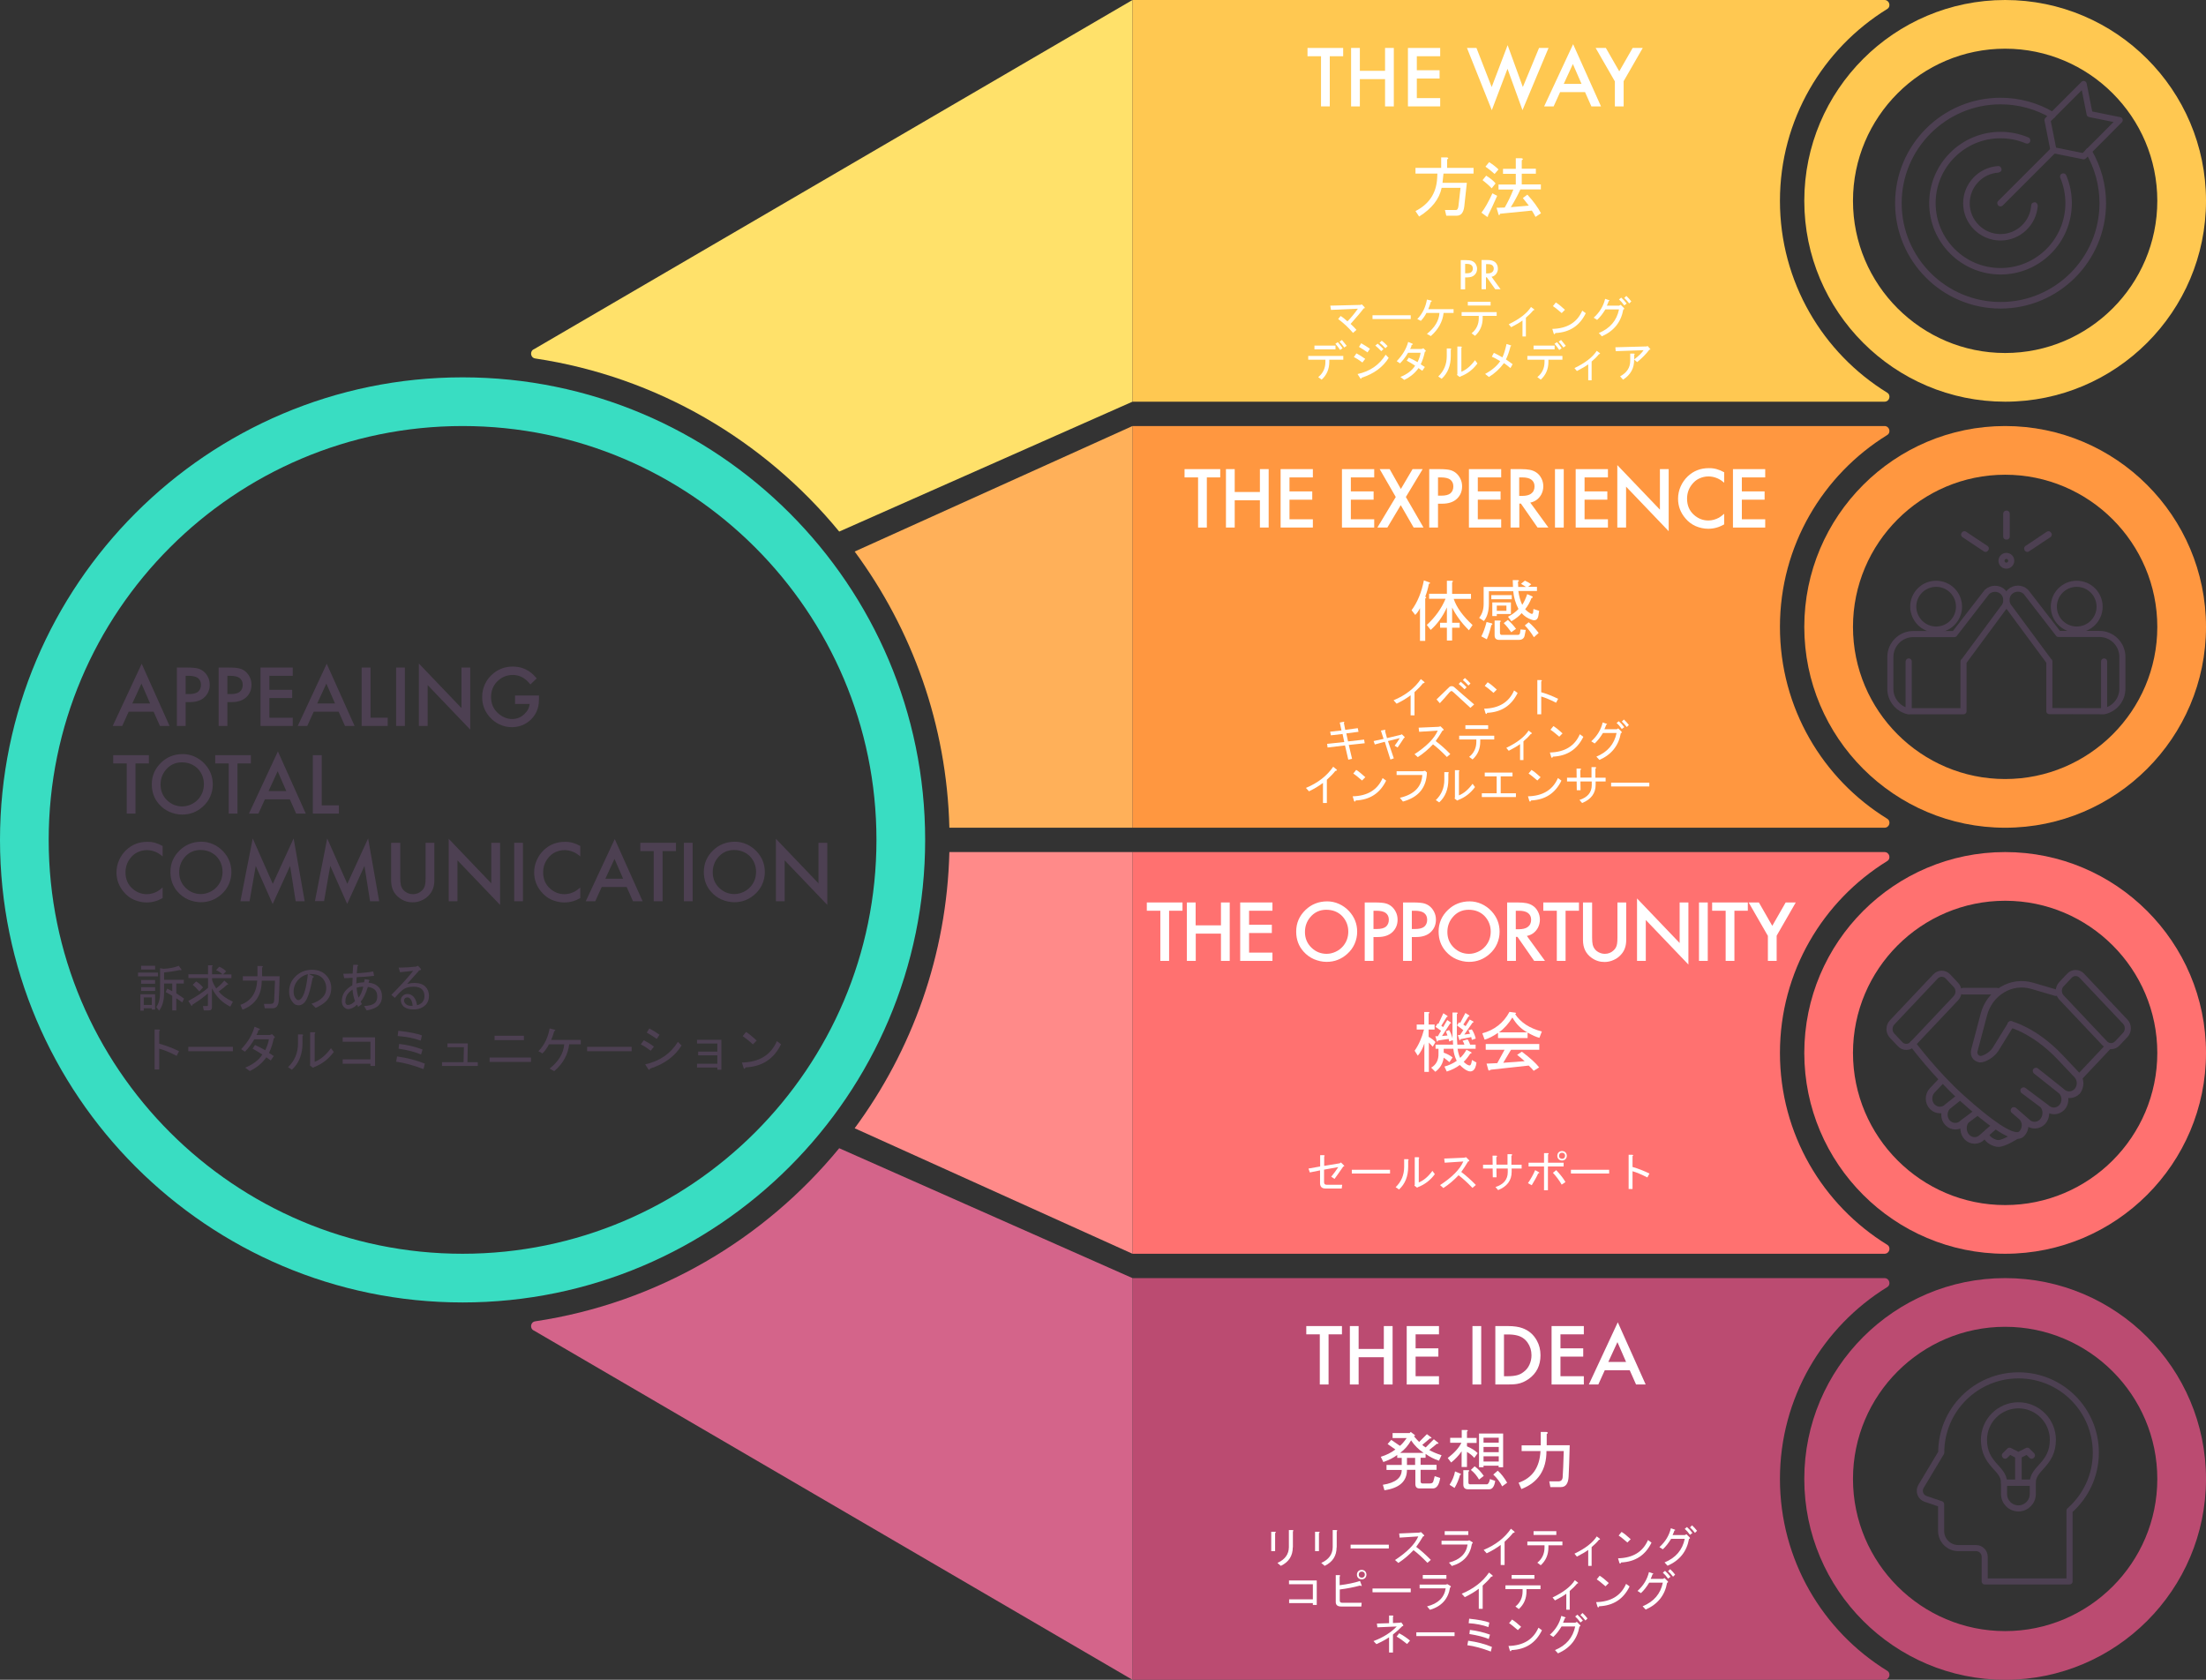 <?xml version="1.0" encoding="utf-8"?>
<!-- Generator: Adobe Illustrator 24.1.3, SVG Export Plug-In . SVG Version: 6.00 Build 0)  -->
<svg version="1.1" id="_xFF91_饑1" xmlns="http://www.w3.org/2000/svg" xmlns:xlink="http://www.w3.org/1999/xlink" x="0px"
	 y="0px" viewBox="0 0 1812.2 1380" style="enable-background:new 0 0 1812.2 1380;" xml:space="preserve">
<rect x="0" y="0" width="1812.2" height="1380" fill="#333333" stroke="none"/>
<style type="text/css">
	.st0{fill:#39DDC2;}
	.st1{fill:#FFE16A;}
	.st2{fill:#FFC851;}
	.st3{fill:#FF9740;}
	.st4{fill:#FF7170;}
	.st5{fill:#BB4B71;}
	.st6{fill:#FFB059;}
	.st7{fill:#FF8A89;}
	.st8{fill:#D4648A;}
	.st9{fill:none;stroke:#4D4052;stroke-width:5;stroke-linecap:round;stroke-linejoin:round;stroke-miterlimit:10;}
	.st10{fill:#FFFFFF;}
	.st11{fill:#4D4052;}
</style>
<g>
	<g>
		<path class="st0" d="M0,690c0-209.5,170.5-380,380-380s380,170.5,380,380c0,209.5-170.5,380-380,380S0,899.5,0,690z M40,690
			c0,187.5,152.5,340,340,340s340-152.5,340-340S567.5,350,380,350S40,502.5,40,690z"/>
	</g>
	<g>
		<path class="st1" d="M438.8,286.8L930.3,0v330L689.4,436.7c-61.5-74.9-149.6-127.2-249.7-142.2C435.6,293.9,435,288.3,438.8,286.8
			z"/>
	</g>
	<g>
		<path class="st2" d="M1482.2,165c0-91,74-165,165-165s165,74,165,165s-74,165-165,165S1482.2,256,1482.2,165z M1522.2,165
			c0,68.9,56.1,125,125,125s125-56.1,125-125s-56.1-125-125-125S1522.2,96.1,1522.2,165z"/>
	</g>
	<path class="st2" d="M1548.1,0c4,0,5.6,5.3,2.2,7.4c-52.8,32.6-88.1,91-88.1,157.6s35.2,125,88.1,157.6c3.4,2.1,1.9,7.4-2.2,7.4
		H930.3V0H1548.1z"/>
	<g>
		<path class="st3" d="M1482.2,515c0-91,74-165,165-165s165,74,165,165s-74,165-165,165S1482.2,606,1482.2,515z M1522.2,515
			c0,68.9,56.1,125,125,125s125-56.1,125-125s-56.1-125-125-125S1522.2,446.1,1522.2,515z"/>
	</g>
	<path class="st3" d="M1548.1,350c4,0,5.6,5.3,2.2,7.4c-52.8,32.6-88.1,91-88.1,157.6s35.2,125,88.1,157.6c3.4,2.1,1.9,7.4-2.2,7.4
		H930.3V350H1548.1z"/>
	<g>
		<path class="st4" d="M1482.2,865c0-91,74-165,165-165s165,74,165,165s-74,165-165,165S1482.2,956,1482.2,865z M1522.2,865
			c0,68.9,56.1,125,125,125s125-56.1,125-125s-56.1-125-125-125S1522.2,796.1,1522.2,865z"/>
	</g>
	<path class="st4" d="M1548.1,700c4,0,5.6,5.3,2.2,7.4c-52.8,32.6-88.1,91-88.1,157.6s35.2,125,88.1,157.6c3.4,2.1,1.9,7.4-2.2,7.4
		H930.3V700H1548.1z"/>
	<g>
		<path class="st5" d="M1482.2,1215c0-91,74-165,165-165s165,74,165,165s-74,165-165,165S1482.2,1306,1482.2,1215z M1522.2,1215
			c0,68.9,56.1,125,125,125s125-56.1,125-125s-56.1-125-125-125S1522.2,1146.1,1522.2,1215z"/>
	</g>
	<path class="st5" d="M1548.1,1050c4,0,5.6,5.3,2.2,7.4c-52.8,32.6-88.1,91-88.1,157.6s35.2,125,88.1,157.6c3.4,2.1,1.9,7.4-2.2,7.4
		H930.3v-330H1548.1z"/>
	<g>
		<path class="st6" d="M702.1,453.1L930.3,350v330H779.9C777.8,595.3,749.2,517,702.1,453.1z"/>
	</g>
	<g>
		<path class="st7" d="M779.9,700h150.4v330L702.1,926.9C749.2,863,777.8,784.7,779.9,700z"/>
	</g>
	<g>
		<path class="st8" d="M689.4,943.3L930.3,1050v330l-491.5-286.8c-3.8-1.5-3.2-7.1,0.9-7.7C539.8,1070.5,627.9,1018.2,689.4,943.3z"
			/>
	</g>
	<g>
		<g>
			<path class="st9" d="M1568,543.7v-0.3V543.7v40.6h45v-40.6v-0.3v0.3l32.5-44c3.6-3.6,3.6-9.6,0-13.3c-3.6-3.6-9.6-3.6-13.3,0
				l-26.7,34.5l0,0h-33.8c-10.3,0-18.8,8.4-18.8,18.8v26.3c0,9,6.5,16.6,15,18.4V543.7z"/>
			<path class="st9" d="M1590.5,517.2c10.4,0,18.8-8.4,18.8-18.8c0-10.4-8.4-18.8-18.8-18.8c-10.4,0-18.8,8.4-18.8,18.8
				C1571.8,508.8,1580.2,517.2,1590.5,517.2z"/>
		</g>
		<g>
			<path class="st9" d="M1728.5,584.3c8.5-1.8,15-9.3,15-18.4v-26.3c0-10.3-8.4-18.8-18.8-18.8H1691l0,0l-26.7-34.5
				c-3.6-3.6-9.6-3.6-13.3,0c-3.6,3.6-3.6,9.6,0,13.3l32.5,44v-0.3v0.3v40.6L1728.5,584.3v-40.6v-0.3v0.3V584.3z"/>
			<path class="st9" d="M1706,517.2c-10.4,0-18.8-8.4-18.8-18.8c0-10.4,8.4-18.8,18.8-18.8c10.4,0,18.8,8.4,18.8,18.8
				C1724.8,508.8,1716.4,517.2,1706,517.2z"/>
		</g>
		<g>
			<rect x="1648.1" y="422" class="st9" width="0.4" height="18.8"/>
			<polygon class="st9" points="1631.1,450.9 1613.5,439.2 1613.7,438.9 1631.3,450.6 			"/>
			<polygon class="st9" points="1665.4,450.9 1665.3,450.6 1682.8,438.9 1683,439.2 			"/>
			<path class="st9" d="M1652.2,460.7c0,2.2-1.8,4-4,4c-2.2,0-4-1.8-4-4c0-2.2,1.8-4,4-4C1650.5,456.7,1652.2,458.5,1652.2,460.7z"
				/>
		</g>
	</g>
	<g>
		<g>
			<path class="st9" d="M1669.9,1218.1c0-12.3,16.5-14.8,16.5-35.3c0-15.6-12.7-28.3-28.3-28.3c-15.6,0-28.3,12.7-28.3,28.3
				c0,20.6,16.5,23.1,16.5,35.3H1669.9z"/>
			<path class="st9" d="M1646.3,1227.4v-9.4h23.6v9.4c0,6.5-5.3,11.8-11.8,11.8C1651.6,1239.2,1646.3,1233.9,1646.3,1227.4z"/>
			<rect x="1657.9" y="1195.7" class="st9" width="0.4" height="22.4"/>
			<polygon class="st9" points="1658.1,1195.9 1658,1195.9 1650.9,1192.2 1647.2,1195.9 1647,1195.6 1650.8,1191.8 1658.1,1195.5 
				1665.4,1191.8 1665.5,1191.9 1669.2,1195.6 1669,1195.9 1665.3,1192.2 			"/>
		</g>
		<path class="st9" d="M1594.6,1235.7v22c0,7.8,6.3,14.1,14.1,14.1h14.6c3.9,0,7.1,3.2,7.1,7.1v20.3l69.7,0v-58.2
			c13.2-11.6,21.6-28.6,21.6-47.6c0-35.1-28.4-63.5-63.5-63.5c-35.1,0-63.5,28.4-63.5,63.5l-16.6,27.7c-2.3,3.9-0.5,8.9,3.8,10.3
			L1594.6,1235.7z"/>
	</g>
	<g>
		<g>
			<path class="st9" d="M1643.4,223c-30.9,0-56.1-25.2-56.1-56.1c0-30.9,25.2-56.1,56.1-56.1c7.6,0,15,1.5,21.9,4.4
				c0.1,0,0.1,0.1,0.1,0.2c0,0.1-0.1,0.1-0.2,0.1c-6.9-2.9-14.2-4.4-21.8-4.4c-30.8,0-55.8,25-55.8,55.8c0,30.8,25,55.8,55.8,55.8
				s55.8-25,55.8-55.8c0-7.5-1.5-14.9-4.4-21.8c0-0.1,0-0.2,0.1-0.2c0.1,0,0.2,0,0.2,0.1c2.9,6.9,4.4,14.3,4.4,21.9
				C1699.5,197.9,1674.4,223,1643.4,223z"/>
			<path class="st9" d="M1643.4,251c-46.4,0-84.1-37.7-84.1-84.1c0-46.4,37.7-84.1,84.1-84.1c15,0,29.8,4,42.7,11.7
				c0.1,0,0.1,0.2,0.1,0.2c0,0.1-0.2,0.1-0.2,0.1c-12.9-7.6-27.6-11.6-42.5-11.6c-46.2,0-83.8,37.6-83.8,83.7
				c0,46.2,37.6,83.7,83.8,83.7c46.2,0,83.7-37.6,83.7-83.7c0-15-4-29.7-11.6-42.5c-0.1-0.1,0-0.2,0.1-0.2c0.1,0,0.2,0,0.2,0.1
				c7.6,12.9,11.7,27.7,11.7,42.7C1727.5,213.3,1689.8,251,1643.4,251z"/>
			<path class="st9" d="M1643.4,195.1c-15.5,0-28.2-12.6-28.2-28.1c0-14.8,11.6-27.1,26.4-28.1c0.1,0,0.2,0.1,0.2,0.2
				c0,0.1-0.1,0.2-0.2,0.2c-14.6,0.9-26,13.1-26,27.7c0,15.3,12.5,27.8,27.8,27.8c14.6,0,26.8-11.4,27.7-26c0-0.1,0.1-0.2,0.2-0.2
				c0.1,0,0.2,0.1,0.2,0.2C1670.5,183.5,1658.2,195.1,1643.4,195.1z"/>
		</g>
		<path class="st9" d="M1643.4,167.1c0,0-0.1,0-0.1-0.1c-0.1-0.1-0.1-0.2,0-0.2l43.5-43.5c0.1-0.1,0.2-0.1,0.2,0
			c0.1,0.1,0.1,0.2,0,0.2l-43.5,43.5C1643.5,167.1,1643.5,167.1,1643.4,167.1z"/>
		<polygon class="st9" points="1716.6,93.7 1711.7,69 1682,98.7 1686.9,123.4 1711.7,128.4 1741.3,98.7 		"/>
	</g>
	<g>
		<g>
			<path class="st9" d="M1739.3,857.2l6.6-7c2.8-3,2.8-7.8,0-10.8l-35.7-37.8c-2.8-3-7.4-3-10.2,0l-6.6,7c-2.8,3-2.8,7.8,0,10.8
				l35.7,37.8C1731.9,860.2,1736.5,860.2,1739.3,857.2z"/>
			<g>
				<path class="st9" d="M1709.1,884.1c0,0-0.1,0-0.1,0c-0.1-0.1-0.1-0.2,0-0.2l22.6-24c0.1-0.1,0.2-0.1,0.2,0
					c0.1,0.1,0.1,0.2,0,0.2l-22.6,24C1709.2,884.1,1709.2,884.1,1709.1,884.1z"/>
				<path class="st9" d="M1626.8,870.3c-0.4,0-0.7,0-0.9-0.1c-1.7-0.5-3-1.4-3.7-2.7c-1.2-2.2-0.4-4.8-0.4-4.9l7.7-29.1
					c2.3-8.8,7.7-16.1,15.3-20.6c7.5-4.5,16.3-5.6,24.6-3.2l19.5,5.7c0.1,0,0.1,0.1,0.1,0.2c0,0.1-0.1,0.1-0.2,0.1l-19.5-5.7
					c-8.2-2.4-16.9-1.3-24.3,3.2c-7.5,4.5-12.8,11.7-15.1,20.4l-7.7,29.1c0,0-0.8,2.5,0.4,4.6c0.7,1.2,1.8,2.1,3.5,2.6
					c2.8,0.8,10.1-3.1,13-7.8l12.7-20.6c0.1-0.1,0.2-0.1,0.2-0.1c0.1,0,0.1,0.2,0.1,0.2l-12.7,20.6
					C1636.5,866.6,1630.2,870.3,1626.8,870.3z"/>
			</g>
		</g>
		<g>
			<path class="st9" d="M1560.9,857.8l-6.6-7c-2.8-3-2.8-7.8,0-10.8l35.7-37.8c2.8-3,7.4-3,10.2,0l6.6,7c2.8,3,2.8,7.8,0,10.8
				l-35.7,37.8C1568.3,860.8,1563.7,860.8,1560.9,857.8z"/>
			<g>
				<path class="st9" d="M1706.3,883l-13.9-14.7c-20.7-21.9-40.4-26.9-40.6-26.9c-0.1,0-0.2,0-0.2,0.1c0,0.1,0,0.2,0.1,0.2
					c0,0,5,1.2,12.4,5.2c6.8,3.6,17.2,10.3,28,21.7l13.9,14.7c3.4,3.6,3.4,9.5,0,13.1c-1.6,1.7-3.9,2.7-6.2,2.7c0,0,0,0,0,0
					c-2.3,0-4.5-1-6.2-2.7l-21-16.7c-0.1-0.1-0.2,0-0.2,0c-0.1,0.1,0,0.2,0,0.2l21,16.7c3.4,3.6,3.4,9.5,0,13.1
					c-1.6,1.7-3.9,2.7-6.2,2.7c-2.3,0-4.5-1-6.2-2.7l-18.6-13.9c-0.1-0.1-0.2,0-0.2,0c-0.1,0.1,0,0.2,0,0.2l15.8,11.8
					c3.3,3.5,3.2,9.9-0.4,13.6c-1.6,1.7-3.9,2.7-6.2,2.7c-2.3,0-4.5-1-6.2-2.7l-4-3.5c-0.1-0.1-0.1-0.2-0.2-0.2l-6.5-5.6
					c-0.1-0.1-0.2-0.1-0.2,0c-0.1,0.1-0.1,0.2,0,0.2l0.1,0.1l6.6,5.7c3.2,3.6,3.2,9.4-0.2,12.9c-0.8,0.9-1.9,1.5-3.2,1.6
					c-7.2,0.6-22.6-9.8-45.9-30.7c-22.4-20.2-40.1-44.1-40.3-44.3c-0.1-0.1-0.2-0.1-0.2,0c-0.1,0.1-0.1,0.2,0,0.2
					c0.2,0.2,17.9,24.1,40.3,44.4c22.7,20.5,38,30.9,45.6,30.9c0.2,0,0.4,0,0.6,0c1.5-0.1,2.7-0.7,3.5-1.7c3.1-3.3,3.5-8.3,1.2-12
					l2.7,2.4c1.7,1.8,4,2.8,6.5,2.8c2.4,0,4.7-1,6.5-2.8c3.4-3.5,3.7-9.4,1.1-13.1l1.8,1.4c1.7,1.8,4,2.8,6.5,2.8
					c2.4,0,4.7-1,6.5-2.8c3.1-3.3,3.5-8.5,1.1-12.2c1.5,1.1,3.3,1.7,5.1,1.7c0,0,0,0,0,0c2.4,0,4.7-1,6.5-2.8
					C1709.8,892.8,1709.8,886.7,1706.3,883z"/>
				<path class="st9" d="M1640.9,814.5l-28.6,0c-0.1,0-0.2-0.1-0.2-0.2c0-0.1,0.1-0.2,0.2-0.2l28.6,0c0.1,0,0.2,0.1,0.2,0.2
					C1641.1,814.4,1641,814.5,1640.9,814.5z"/>
			</g>
		</g>
		<path class="st9" d="M1655.9,932.9c-0.1,0.1-9.7,6.2-14.3,6.2c-3.4,0-8.3-2.9-9.5-5.5c-0.5-1.1-0.3-2.1,0.4-2.9l6.5-5.7l0.2-0.1
			c0.1-0.1,0.1-0.2,0-0.2c-0.1-0.1-0.2-0.1-0.2,0l-6.6,5.6c-0.1,0.1-0.1,0.1-0.1,0.2l-4,3.5c-1.7,1.7-3.9,2.7-6.2,2.7
			c-2.3,0-4.5-1-6.2-2.7c-3.5-3.7-3.7-10.1-0.4-13.6l7.3-5.5c0.1-0.1,0.1-0.2,0-0.2c-0.1-0.1-0.2-0.1-0.2,0l-10.2,7.6
			c-1.6,1.7-3.9,2.7-6.2,2.7c-2.3,0-4.6-1-6.2-2.7c-3.4-3.6-3.4-9.5,0-13.1l8.3-6.6c0.1-0.1,0.1-0.2,0-0.2c-0.1-0.1-0.2-0.1-0.2,0
			l-8.3,6.6c-1.7,1.7-3.9,2.7-6.2,2.7c-2.3,0-4.5-1-6.2-2.7c-3.4-3.6-3.4-9.5,0-13.1l7.3-7.7c0.1-0.1,0.1-0.2,0-0.2
			c-0.1-0.1-0.2-0.1-0.2,0l-7.3,7.7c-3.6,3.8-3.6,9.9,0,13.6c1.7,1.8,4,2.8,6.5,2.8c1.9,0,3.6-0.6,5.1-1.7
			c-2.4,3.7-2.1,8.9,1.1,12.2c1.7,1.8,4,2.8,6.5,2.8c2.4,0,4.7-1,6.4-2.8l1.8-1.4c-2.6,3.8-2.2,9.6,1.1,13.1c1.7,1.8,4,2.8,6.5,2.8
			c2.4,0,4.7-1,6.4-2.8l3.2-2.8c-0.3,0.7-0.3,1.5,0.1,2.4c1.3,3.1,6.5,5.8,9.8,5.8c4.7,0,14.1-6,14.5-6.3c0.1-0.1,0.1-0.2,0.1-0.2
			C1656,932.8,1655.9,932.8,1655.9,932.9z"/>
	</g>
	<g>
		<path class="st10" d="M1092.4,46.2v41.2h-7.2V46.2h-11.1v-6.8h29.3v6.8H1092.4z"/>
		<path class="st10" d="M1117.1,58.2h20.7V39.4h7.2v48h-7.2V65h-20.7v22.4h-7.2v-48h7.2V58.2z"/>
		<path class="st10" d="M1183.1,46.2h-19.2v11.5h18.7v6.8h-18.7v16.1h19.2v6.8h-26.5v-48h26.5V46.2z"/>
		<path class="st10" d="M1212.9,39.4l12.5,32.1l13.1-34.4l12.5,34.4l13.3-32.1h7.8l-21.4,51.1l-12.3-34l-12.9,34l-20.4-51.1H1212.9z
			"/>
		<path class="st10" d="M1302.1,75.7h-20.5l-5.3,11.7h-7.8l23.8-51.1l22.9,51.1h-7.9L1302.1,75.7z M1299.2,68.9l-7.1-16.3l-7.5,16.3
			H1299.2z"/>
		<path class="st10" d="M1326.5,66.7l-15.7-27.3h8.4l11,19.2l11-19.2h8.3l-15.7,27.3v20.7h-7.2V66.7z"/>
	</g>
	<g>
		<path class="st10" d="M1203.6,227.9v9.8h-3.6v-24h4.1c2.2,0,3.8,0.2,4.7,0.5c1.7,0.6,3,1.7,3.8,3.3c0.5,1,0.8,2.1,0.8,3.3
			c0,2.1-0.7,3.8-2.1,5.1c-1.4,1.4-3.4,2-6.1,2H1203.6z M1203.6,224.5h1.4c1.7,0,3-0.3,3.7-1c0.8-0.7,1.2-1.6,1.2-2.9
			c0-1.3-0.4-2.2-1.3-2.9c-0.8-0.6-2-0.9-3.8-0.9h-1.2V224.5z"/>
		<path class="st10" d="M1225.3,227.4l7.4,10.2h-4.4l-6.9-9.8h-0.7v9.8h-3.6v-24h4.2c1.5,0,2.8,0.1,3.8,0.3c1,0.2,1.8,0.6,2.6,1.1
			c0.9,0.6,1.6,1.4,2.1,2.5c0.5,1,0.7,2.1,0.7,3.2c0,1.3-0.3,2.4-0.9,3.5C1228.7,225.9,1227.2,227,1225.3,227.4z M1220.8,224.6h1.2
			c1.6,0,2.8-0.3,3.6-0.9c1-0.7,1.5-1.7,1.5-3.1c0-1.2-0.5-2.2-1.4-2.8c-0.8-0.6-2-0.8-3.6-0.8h-1.3V224.6z"/>
		<path class="st10" d="M1114.3,271l-2.8,2.5c-3.6-4.2-7.6-8-12.2-11.4l2-2.5c1.7,1,3.6,2.5,5.6,4.4c2.8-2.8,5.7-6.3,8.6-10.4
			l-22.1,1l-0.6-3.5l24.6-0.6l1.4-0.4l2.1,2.2c0.5,0.8,0.3,1.1-0.6,1c-2.3,3.1-6,7.4-10.8,12.8C1111.5,267.9,1113,269.5,1114.3,271z
			"/>
		<path class="st10" d="M1127.5,262.1V259h31.4v3.1H1127.5z"/>
		<path class="st10" d="M1164.3,262.1c4.1-4.2,6.8-9.6,7.9-16l3.5,0.8c0.8,0.2,0.7,0.6-0.3,1.1c-0.6,2.1-1.3,4.1-2.1,6h20.8v3.1
			h-8.2c-0.8,7.3-4.4,13.6-10.5,19l-3.2-1.8c6.5-5.2,9.9-10.9,10.3-17.2h-10.7c-1.2,2.4-2.8,4.6-4.6,6.5L1164.3,262.1z"/>
		<path class="st10" d="M1214.8,259.5h-14.1v-3.1h28.8v3.1H1218v1.8c0,5.9-2.1,10.8-6.3,14.6l-2.8-2.1c3.9-3.1,5.9-7.3,5.9-12.5
			V259.5z M1205.8,251v-3.1h18.7v3.1H1205.8z"/>
		<path class="st10" d="M1253.5,276.4h-2.8v-13.1c-2.1,1.6-5.2,3.4-9.3,5.5l-2-2.4c8.9-4.3,15-9,18.3-14.2l2.4,1.8
			c0.6,0.5,0.4,0.8-0.6,1c-1.6,2-3.6,4-6,6V276.4z"/>
		<path class="st10" d="M1302.7,257.3c-5,10.3-13.3,15.8-25,16.3c-0.5,1.2-0.9,1.3-1.4,0.3l-1.1-3.7c12.2-0.3,20.4-5.3,24.6-15
			L1302.7,257.3z M1275.7,251.5l2.4-3c2,1.2,4.5,3.2,7.5,6l-2.7,2.7C1280.3,255,1278,253,1275.7,251.5z"/>
		<path class="st10" d="M1315.9,276.3l-2.5-2.7c9.2-3.8,14.7-10.2,16.6-19.4h-11.2c-2.2,3.6-4.4,6.4-6.8,8.6l-2.8-1.8
			c4.9-4.4,8-9.6,9.4-15.5l3.2,1.1c0.6,0.3,0.5,0.6-0.3,0.8c-0.4,1.2-0.9,2.4-1.5,3.7h10.1l1.3-0.7l2.5,2.5c0.7,0.7,0.5,1.1-0.4,1.4
			C1331.7,264.5,1325.9,271.9,1315.9,276.3z M1330,246l1.8-1.5c1.6,1.4,3.1,3,4.5,4.9l-2,1.5C1332.8,248.8,1331.4,247.2,1330,246z
			 M1334.3,244.8l1.7-1.7c1.4,1.3,2.8,2.8,4.1,4.5l-1.7,1.7C1336.9,247.4,1335.6,245.9,1334.3,244.8z"/>
		<path class="st10" d="M1088.8,295.5h-14.1v-3.1h28.8v3.1H1092v1.8c0,5.9-2.1,10.8-6.3,14.6l-2.8-2.1c3.9-3.1,5.9-7.3,5.9-12.5
			V295.5z M1079.8,287v-3.1h17.3v3.1H1079.8z M1102.9,286.1l-2,1.4c-1.3-1.9-2.6-3.6-3.9-5.1l2-1.3
			C1100.2,282.4,1101.5,284,1102.9,286.1z M1106.3,284.1l-2,1.4c-1.5-2.1-2.8-3.7-3.9-4.8l2-1.4
			C1103.5,280.7,1104.8,282.3,1106.3,284.1z"/>
		<path class="st10" d="M1119.2,297.8c-2.8-2.1-5.2-3.6-7-4.5l2.1-3c2.3,1.2,4.7,2.7,7.2,4.5L1119.2,297.8z M1140.8,294
			c-4.8,7.7-12.2,13.1-22.2,16.3c-0.3,1.1-0.8,1.2-1.4,0.1l-2-3.1c10.2-2.2,17.9-7.5,23.1-15.9L1140.8,294z M1123.4,289.5
			c-2.5-1.8-4.9-3.3-7-4.5l1.8-3c2.5,1.4,4.9,2.9,7.2,4.5L1123.4,289.5z M1131.7,282.3c1.6,1.3,3.2,2.8,4.8,4.5l-1.8,1.7
			c-1.6-1.7-3.2-3.2-4.9-4.6L1131.7,282.3z M1135.1,279.9c1.6,1.2,3.2,2.7,4.8,4.4l-1.8,1.8c-1.7-1.9-3.3-3.4-4.8-4.5L1135.1,279.9z
			"/>
		<path class="st10" d="M1158.4,286.7h9.4l1.5-0.6l1.8,1.8c0.4,0.5,0.2,0.8-0.6,1.1c-0.8,3.8-1.9,7.2-3.4,10.3l3.4,2.2l-2.1,3.1
			l-3.1-2.2c-2.7,3.9-6.6,7.2-11.7,9.7l-3.2-2.4c5.6-2.3,9.7-5.4,12.1-9.3c-2.3-1.5-4.6-2.9-6.9-4.1l1.7-2.5
			c2.9,1.3,5.3,2.5,7.2,3.7c1.4-2.9,2.2-5.5,2.5-7.7h-10.3c-1.8,3.2-4,6.1-6.6,8.7l-2.7-1.8c4.8-5,7.9-10.2,9.4-15.8l3.4,1.4
			c0.8,0.4,0.6,0.8-0.6,1.1C1159.5,284.6,1159,285.7,1158.4,286.7z"/>
		<path class="st10" d="M1181.5,309.3c4.7-4.5,7-10.1,7-16.7v-6.3h3c0.8,0.2,0.9,0.6,0.3,1.1v5.1c0,7.9-2.5,14.1-7.5,18.7
			L1181.5,309.3z M1200.3,305.5c4.1-1.6,7.9-4.8,11.4-9.6l2,2.7c-3.6,4.9-8.1,8.4-13.5,10.5l-1.1,0.6l-2.2-1.7l0.3-0.7v-22.6h3
			c0.8,0.2,0.9,0.6,0.3,1.1V305.5z"/>
		<path class="st10" d="M1220,307.2c5.7-3.1,9.8-6.6,12.4-10.5c-2.6-1.6-4.9-2.8-6.9-3.7l1.7-3.1c2.1,0.9,4.4,2.2,7,3.7
			c1.3-2.7,2.4-6.4,3.4-11l3.4,1.1c0.7,0.2,0.6,0.5-0.1,0.8c-1.2,4.7-2.5,8.3-3.8,10.8c2.2,1.5,4.1,2.8,5.5,3.9l-1.8,3.2
			c-1.9-1.6-3.7-3-5.3-4.1c-3.5,4.7-7.6,8.5-12.4,11.4L1220,307.2z"/>
		<path class="st10" d="M1268.8,295.5h-14.1v-3.1h28.8v3.1H1272v1.8c0,5.9-2.1,10.8-6.3,14.6l-2.8-2.1c3.9-3.1,5.9-7.3,5.9-12.5
			V295.5z M1259.8,287v-3.1h17.3v3.1H1259.8z M1282.9,286.1l-2,1.4c-1.3-1.9-2.6-3.6-3.9-5.1l2-1.3
			C1280.2,282.4,1281.5,284,1282.9,286.1z M1286.3,284.1l-2,1.4c-1.5-2.1-2.8-3.7-3.9-4.8l2-1.4
			C1283.5,280.7,1284.8,282.3,1286.3,284.1z"/>
		<path class="st10" d="M1307.5,312.4h-2.8v-13.1c-2.1,1.6-5.2,3.4-9.3,5.5l-2-2.4c8.9-4.3,15-9,18.3-14.2l2.4,1.8
			c0.6,0.5,0.4,0.8-0.6,1c-1.6,2-3.6,4-6,6V312.4z"/>
		<path class="st10" d="M1342.4,295.3c0.2,7.1-2.9,12.7-9.1,16.6l-2.4-2.7c5.5-3,8.3-7.2,8.3-12.7v-6h3c0.8,0.1,0.9,0.4,0.3,1v3.7
			c3.4-2.5,6-5,7.7-7.5l-22.9,0.8l-0.3-3.2l25.6-0.7l1-0.3l2.1,2.5c0.3,0.4,0,0.5-0.7,0.4c-2.8,3.7-6.2,7.1-10.1,10.3L1342.4,295.3z
			"/>
	</g>
	<g>
		<path class="st10" d="M991.4,392.2v41.2h-7.2v-41.2h-11.1v-6.8h29.3v6.8H991.4z"/>
		<path class="st10" d="M1014.3,404.2h20.7v-18.8h7.2v48h-7.2V411h-20.7v22.4h-7.2v-48h7.2V404.2z"/>
		<path class="st10" d="M1078.5,392.2h-19.2v11.5h18.7v6.8h-18.7v16.1h19.2v6.8H1052v-48h26.5V392.2z"/>
		<path class="st10" d="M1128.9,392.2h-19.2v11.5h18.7v6.8h-18.7v16.1h19.2v6.8h-26.5v-48h26.5V392.2z"/>
		<path class="st10" d="M1146.6,408.3l-13.2-22.9h8.2l9.2,16.3l9.6-16.3h8.3l-13.8,22.9l14.5,25.1h-8.1l-10.6-18.4l-11,18.4h-8.2
			L1146.6,408.3z"/>
		<path class="st10" d="M1181.3,413.9v19.5h-7.2v-48h8.2c4.4,0,7.6,0.3,9.5,0.9c3.5,1.1,6,3.4,7.7,6.6c1.1,2.1,1.6,4.3,1.6,6.6
			c0,4.1-1.4,7.5-4.2,10.2c-2.8,2.7-6.9,4.1-12.1,4.1H1181.3z M1181.3,407.2h2.7c3.4,0,5.9-0.6,7.5-1.9c1.6-1.4,2.4-3.3,2.4-5.7
			c0-2.5-0.9-4.4-2.7-5.7c-1.6-1.1-4.1-1.7-7.5-1.7h-2.4V407.2z"/>
		<path class="st10" d="M1233.2,392.2h-19.2v11.5h18.7v6.8h-18.7v16.1h19.2v6.8h-26.5v-48h26.5V392.2z"/>
		<path class="st10" d="M1257.1,412.9l14.9,20.5h-8.9l-13.7-19.7h-1.3v19.7h-7.2v-48h8.5c3.1,0,5.6,0.2,7.5,0.6
			c1.9,0.4,3.6,1.1,5.1,2.1c1.8,1.2,3.2,2.8,4.3,5c1,2,1.5,4.1,1.5,6.4c0,2.5-0.6,4.8-1.8,7C1264,409.9,1261.1,412.1,1257.1,412.9z
			 M1248.1,407.4h2.3c3.2,0,5.6-0.6,7.2-1.7c2-1.4,3-3.4,3-6.1c0-2.5-0.9-4.4-2.8-5.7c-1.6-1.1-4-1.7-7.2-1.7h-2.6V407.4z"/>
		<path class="st10" d="M1284.6,385.4v48h-7.2v-48H1284.6z"/>
		<path class="st10" d="M1320.9,392.2h-19.2v11.5h18.7v6.8h-18.7v16.1h19.2v6.8h-26.5v-48h26.5V392.2z"/>
		<path class="st10" d="M1328.6,433.4v-51.3l35,36.6v-33.3h7.2v51l-35-36.6v33.6H1328.6z"/>
		<path class="st10" d="M1416.4,388v8.6c-2.1-1.8-4-3-5.7-3.7c-2.4-1-4.8-1.5-7.2-1.5c-2.7,0-5.2,0.6-7.6,1.7
			c-2.4,1.1-4.4,2.8-6,4.9c-2.7,3.4-4,7.3-4,11.7c0,5.5,1.9,10,5.8,13.4c3.4,3,7.3,4.5,11.7,4.5c3,0,5.9-0.8,8.7-2.3
			c1.1-0.6,2.5-1.7,4.3-3.2v8.7c-4.2,2.4-8.5,3.6-13.1,3.6c-3.7,0-7.1-0.8-10.4-2.2c-3.3-1.5-6.1-3.6-8.4-6.4c-4-4.7-6-10-6-16.1
			c0-3.4,0.7-6.8,2.1-10s3.4-6,5.9-8.4c4.8-4.5,10.5-6.7,17.3-6.7C1408.2,384.5,1412.3,385.7,1416.4,388z"/>
		<path class="st10" d="M1450.1,392.2h-19.2v11.5h18.7v6.8h-18.7v16.1h19.2v6.8h-26.5v-48h26.5V392.2z"/>
	</g>
	<g>
		<path class="st10" d="M1185,150.2h20l-2.1,19.3c-0.6,5.2-2.7,7.7-6.2,7.7h-8.6l-1.1-4.7h9.2c1,0,1.6-1.1,1.9-3.2l1.7-15h-15.5
			c-1.9,9.2-8,17-18.5,23.6l-3-4.5c11.2-5.7,17.1-14.7,17.8-26.9l0.2-3.9h-18v-4.7h21.1v-8.6h4.7c1.4,0.3,1.5,0.9,0.2,1.7v6.9h21.7
			v4.7h-24.7L1185,150.2z"/>
		<path class="st10" d="M1229.9,160.9c-2.9,6.6-5.4,12-7.5,16.1c0.1,1.1-0.2,1.4-1.1,0.9l-4.3-3.2c2.7-3.4,5.7-8.7,9-15.9
			L1229.9,160.9z M1225.4,154.7c-2.1-2.3-4.7-4.5-7.5-6.7l3-3.7c3.6,2.3,6.2,4.4,7.7,6.4L1225.4,154.7z M1227.8,142.9
			c-2.6-2.3-5.1-4.3-7.5-6l3-3.7c3,1.9,5.6,3.9,7.7,6L1227.8,142.9z M1255.9,168.9l-4.9-6.2l3.7-2.8c4.9,5.3,8.6,10.4,11.2,15.3
			l-4.5,3c-1-2-2-3.7-3-5.2l-26.2,2.6c-0.1,1.1-0.5,1.4-1.1,0.9l-1.7-5.8l6.7-0.2c2.7-4.7,5.1-9.7,7.1-14.8h-12.2v-4.1h14.2v-8.8
			h-10.5v-4.1h10.5V130h4.7c1.4,0.3,1.5,0.9,0.2,1.7v6.9h11.6v4.1h-11.6v8.8h15.7v4.1h-16.8c-2.3,5-4.9,9.9-7.9,14.6L1255.9,168.9z"
			/>
	</g>
	<g>
		<path class="st10" d="M960.4,748.2v41.2h-7.2v-41.2h-11.1v-6.8h29.3v6.8H960.4z"/>
		<path class="st10" d="M982.3,760.2h20.7v-18.8h7.2v48h-7.2V767h-20.7v22.4H975v-48h7.2V760.2z"/>
		<path class="st10" d="M1045.3,748.2h-19.2v11.5h18.7v6.8h-18.7v16.1h19.2v6.8h-26.5v-48h26.5V748.2z"/>
		<path class="st10" d="M1090.3,740.5c3.3,0,6.6,0.7,9.7,2.1c3.1,1.4,5.9,3.4,8.3,6c4.4,4.8,6.6,10.4,6.6,16.8c0,3.5-0.7,6.8-2.1,10
			c-1.4,3.2-3.5,6-6.1,8.3c-4.8,4.3-10.4,6.5-16.9,6.5c-3.6,0-7-0.8-10.4-2.2c-3.4-1.5-6.2-3.6-8.6-6.3c-4-4.5-6-9.9-6-16.4
			c0-7,2.6-12.9,7.7-17.8C1077.3,742.9,1083.3,740.5,1090.3,740.5z M1089.5,747.4c-5.4,0-9.9,2.1-13.3,6.3c-2.8,3.4-4.2,7.4-4.2,12
			c0,5.1,1.8,9.4,5.3,12.8c3.5,3.4,7.7,5.1,12.5,5.1c2.6,0,5-0.6,7.4-1.7s4.4-2.6,6.1-4.6c2.8-3.3,4.3-7.3,4.3-12
			c0-4.9-1.7-9.2-5.1-12.8C1099.1,749.1,1094.8,747.4,1089.5,747.4z"/>
		<path class="st10" d="M1128.3,769.9v19.5h-7.2v-48h8.2c4.4,0,7.6,0.3,9.5,0.9c3.5,1.1,6,3.4,7.7,6.6c1.1,2.1,1.6,4.3,1.6,6.6
			c0,4.1-1.4,7.5-4.2,10.2c-2.8,2.7-6.9,4.1-12.1,4.1H1128.3z M1128.3,763.2h2.7c3.4,0,5.9-0.6,7.5-1.9c1.6-1.4,2.4-3.3,2.4-5.7
			c0-2.5-0.9-4.4-2.7-5.7c-1.6-1.1-4.1-1.7-7.5-1.7h-2.4V763.2z"/>
		<path class="st10" d="M1159.8,769.9v19.5h-7.2v-48h8.2c4.4,0,7.6,0.3,9.5,0.9c3.5,1.1,6,3.4,7.7,6.6c1.1,2.1,1.6,4.3,1.6,6.6
			c0,4.1-1.4,7.5-4.2,10.2c-2.8,2.7-6.9,4.1-12.1,4.1H1159.8z M1159.8,763.2h2.7c3.4,0,5.9-0.6,7.5-1.9c1.6-1.4,2.4-3.3,2.4-5.7
			c0-2.5-0.9-4.4-2.7-5.7c-1.6-1.1-4.1-1.7-7.5-1.7h-2.4V763.2z"/>
		<path class="st10" d="M1207.3,740.5c3.3,0,6.6,0.7,9.7,2.1c3.1,1.4,5.9,3.4,8.3,6c4.4,4.8,6.6,10.4,6.6,16.8c0,3.5-0.7,6.8-2.1,10
			c-1.4,3.2-3.5,6-6.1,8.3c-4.8,4.3-10.4,6.5-16.9,6.5c-3.6,0-7-0.8-10.4-2.2c-3.4-1.5-6.2-3.6-8.6-6.3c-4-4.5-6-9.9-6-16.4
			c0-7,2.6-12.9,7.7-17.8C1194.3,742.9,1200.3,740.5,1207.3,740.5z M1206.5,747.4c-5.4,0-9.9,2.1-13.3,6.3c-2.8,3.4-4.2,7.4-4.2,12
			c0,5.1,1.8,9.4,5.3,12.8c3.5,3.4,7.7,5.1,12.5,5.1c2.6,0,5-0.6,7.4-1.7c2.4-1.1,4.4-2.6,6.1-4.6c2.8-3.3,4.3-7.3,4.3-12
			c0-4.9-1.7-9.2-5.1-12.8C1216.1,749.1,1211.8,747.4,1206.5,747.4z"/>
		<path class="st10" d="M1254.3,768.9l14.9,20.5h-8.9l-13.7-19.7h-1.3v19.7h-7.2v-48h8.5c3.1,0,5.6,0.2,7.5,0.6
			c1.9,0.4,3.6,1.1,5.1,2.1c1.8,1.2,3.2,2.8,4.3,5c1,2,1.5,4.1,1.5,6.4c0,2.5-0.6,4.8-1.8,7C1261.2,765.9,1258.3,768.1,1254.3,768.9
			z M1245.3,763.4h2.3c3.2,0,5.6-0.6,7.2-1.7c2-1.4,3-3.4,3-6.1c0-2.5-0.9-4.4-2.8-5.7c-1.6-1.1-4-1.7-7.2-1.7h-2.6V763.4z"/>
		<path class="st10" d="M1286.1,748.2v41.2h-7.2v-41.2h-11.1v-6.8h29.3v6.8H1286.1z"/>
		<path class="st10" d="M1307.9,741.4v28.9c0,2.6,0.2,4.6,0.5,5.9c0.6,2.2,1.7,3.9,3.4,5.2c1.9,1.4,4.1,2.2,6.5,2.2
			c2.8,0,5.2-0.9,7.2-2.8c1.6-1.4,2.6-3.3,2.9-5.5c0.2-1.1,0.3-2.8,0.3-5v-28.9h7.2v30.9c0,4.5-1.2,8.3-3.7,11.3
			c-1.7,2.1-3.8,3.8-6.3,4.9c-2.5,1.2-5.1,1.8-7.8,1.8c-3.9,0-7.4-1.1-10.6-3.4c-4.8-3.4-7.1-8.3-7.1-14.6v-30.9H1307.9z"/>
		<path class="st10" d="M1344.8,789.4v-51.3l35,36.6v-33.3h7.2v51l-35-36.6v33.6H1344.8z"/>
		<path class="st10" d="M1402.9,741.4v48h-7.2v-48H1402.9z"/>
		<path class="st10" d="M1424.8,748.2v41.2h-7.2v-41.2h-11.1v-6.8h29.3v6.8H1424.8z"/>
		<path class="st10" d="M1452.2,768.7l-15.7-27.3h8.4l11,19.2l11-19.2h8.3l-15.7,27.3v20.7h-7.2V768.7z"/>
	</g>
	<g>
		<path class="st10" d="M1091.4,1096.2v41.2h-7.2v-41.2h-11.1v-6.8h29.3v6.8H1091.4z"/>
		<path class="st10" d="M1116.1,1108.2h20.7v-18.8h7.2v48h-7.2V1115h-20.7v22.4h-7.2v-48h7.2V1108.2z"/>
		<path class="st10" d="M1182.1,1096.2h-19.2v11.5h18.7v6.8h-18.7v16.1h19.2v6.8h-26.5v-48h26.5V1096.2z"/>
		<path class="st10" d="M1216.8,1089.4v48h-7.2v-48H1216.8z"/>
		<path class="st10" d="M1228.4,1137.4v-48h10.1c5.1,0,9.2,0.6,12.1,1.7c5.3,1.9,9.2,5.3,11.9,10.2c2,3.6,3,7.6,3,12.1
			c0,8.3-3.2,14.8-9.6,19.4c-3.1,2.2-6.3,3.6-9.5,4.1c-2.2,0.4-4.8,0.5-8,0.5H1228.4z M1235.6,1130.6h3.3c2.9,0,5.3-0.3,7.3-0.8
			s3.8-1.4,5.4-2.7c2.1-1.5,3.7-3.5,4.8-5.9s1.7-5,1.7-7.8c0-3.9-1.1-7.4-3.2-10.4c-2.1-3-5-5-8.7-5.9c-2-0.5-4.4-0.8-7.4-0.8h-3.3
			V1130.6z"/>
		<path class="st10" d="M1301.1,1096.2h-19.2v11.5h18.7v6.8h-18.7v16.1h19.2v6.8h-26.5v-48h26.5V1096.2z"/>
		<path class="st10" d="M1338.8,1125.7h-20.5l-5.3,11.7h-7.8l23.8-51.1l22.9,51.1h-7.9L1338.8,1125.7z M1335.8,1118.9l-7.1-16.3
			l-7.5,16.3H1335.8z"/>
	</g>
	<g>
		<path class="st10" d="M1144.8,575.3c9.8-4.1,17.3-9.9,22.4-17.4l2.7,2.2c0.8,0.6,0.4,1-1,1.3c-1.8,2.3-4.1,4.7-6.9,7.2v19.1h-3.2
			v-16.5c-3.3,2.5-7.1,4.8-11.5,6.9L1144.8,575.3z"/>
		<path class="st10" d="M1211,578.7l-3.1,2.8c-4.9-4.5-9.5-8.7-13.8-12.7c-0.8-0.8-1.4-1.1-1.7-1.1c-0.5,0-1,0.4-1.7,1.1
			c-2.7,3.2-5.3,6.1-7.9,8.9l-2.7-3.1c3.7-3.6,7.1-6.9,10.4-10.1c0.6-0.6,1.2-0.8,2-0.8s1.4,0.2,2,0.7
			C1198.8,568.2,1204.3,573,1211,578.7z M1200,560.1c1.5,1.2,3.1,2.7,4.8,4.5l-1.7,1.7c-1.9-1.9-3.5-3.3-4.8-4.4L1200,560.1z
			 M1208,561.5l-1.7,1.7c-1.8-2-3.3-3.5-4.6-4.5l1.7-1.7C1205,558.3,1206.5,559.8,1208,561.5z"/>
		<path class="st10" d="M1246.7,569.3c-5,10.3-13.3,15.8-25,16.3c-0.5,1.2-0.9,1.3-1.4,0.3l-1.1-3.7c12.2-0.3,20.4-5.3,24.6-15
			L1246.7,569.3z M1219.7,563.5l2.4-3c2,1.2,4.5,3.2,7.5,6l-2.7,2.7C1224.3,567,1222,565,1219.7,563.5z"/>
		<path class="st10" d="M1280,574.1l-1.7,3.2c-5-2.5-9-4.2-12.2-5.1v14.6h-3.2v-28.1h2.8c1.1,0.1,1.3,0.5,0.4,1.1v8.9
			C1270.7,570,1275.3,571.8,1280,574.1z"/>
		<path class="st10" d="M1121.1,610.6L1108,612l2.7,11.4l-3.1,0.7l-2.7-11.7l-14.3,1.7l-0.4-3l14.1-1.5l-1.4-6.6l-9.6,1.1l-0.6-3
			l9.3-1l-1.4-6.5l3-0.6c0.8-0.1,1,0.2,0.4,1l1.1,5.6l10.3-1.4l0.6,3l-10,1.3l1.4,6.6l13.2-1.5L1121.1,610.6z"/>
		<path class="st10" d="M1139.4,606.4l11.5-2.8l0.7-0.4l2.2,2.2c0.4,0.4,0.2,0.7-0.4,0.8c-1.7,2.7-3.5,5.3-5.3,7.9l-2.4-1.5
			c1.5-2,2.9-4,4.2-6.2l-9.7,2.4l4.8,14.2l-2.8,1l-4.6-14.6l-8.2,2.2l-1-2.8l8.2-1.8l-2.2-6.8l3-0.6c0.8,0,1,0.3,0.4,1L1139.4,606.4
			z"/>
		<path class="st10" d="M1191.4,619.5l-2.8,2.4c-3.9-4.1-7.7-7.6-11.4-10.4c-3.7,3.9-7.8,7.5-12.5,10.5l-2.7-2.4
			c9.9-6.5,16.3-12.9,19.1-19.4l-15.3,1l-0.4-3.4l16.3-0.7l1.7-0.4l2.2,2.2c0.7,0.7,0.5,1.1-0.6,1.3c-1.8,3.1-3.7,6-5.6,8.6
			C1183.5,611.9,1187.5,615.4,1191.4,619.5z"/>
		<path class="st10" d="M1212.8,607.5h-14.1v-3.1h28.8v3.1H1216v1.8c0,5.9-2.1,10.8-6.3,14.6l-2.8-2.1c3.9-3.1,5.9-7.3,5.9-12.5
			V607.5z M1203.8,598.9v-3.1h18.7v3.1H1203.8z"/>
		<path class="st10" d="M1251.5,624.4h-2.8v-13.1c-2.1,1.6-5.2,3.4-9.3,5.5l-2-2.4c8.9-4.3,15-9,18.3-14.2l2.4,1.8
			c0.6,0.5,0.4,0.8-0.6,1c-1.6,2-3.6,4-6,6V624.4z"/>
		<path class="st10" d="M1300.7,605.3c-5,10.3-13.3,15.8-25,16.3c-0.5,1.2-0.9,1.3-1.4,0.3l-1.1-3.7c12.2-0.3,20.4-5.3,24.6-15
			L1300.7,605.3z M1273.7,599.5l2.4-3c2,1.2,4.5,3.2,7.5,6l-2.7,2.7C1278.3,603,1276,601,1273.7,599.5z"/>
		<path class="st10" d="M1313.9,624.3l-2.5-2.7c9.2-3.8,14.7-10.2,16.6-19.4h-11.2c-2.2,3.6-4.4,6.4-6.8,8.6l-2.8-1.8
			c4.9-4.4,8-9.6,9.4-15.5l3.2,1.1c0.6,0.3,0.5,0.6-0.3,0.8c-0.4,1.2-0.9,2.4-1.5,3.7h10.1l1.3-0.7l2.5,2.5c0.7,0.7,0.5,1.1-0.4,1.4
			C1329.7,612.5,1323.9,619.9,1313.9,624.3z M1328,594l1.8-1.5c1.6,1.4,3.1,3,4.5,4.9l-2,1.5C1330.8,596.8,1329.4,595.1,1328,594z
			 M1332.3,592.8l1.7-1.7c1.4,1.3,2.8,2.8,4.1,4.5l-1.7,1.7C1334.9,595.4,1333.6,593.9,1332.3,592.8z"/>
		<path class="st10" d="M1072.8,647.3c9.8-4.1,17.3-9.9,22.4-17.4l2.7,2.2c0.8,0.6,0.4,1-1,1.3c-1.8,2.3-4.1,4.7-6.9,7.2v19.1h-3.2
			v-16.5c-3.3,2.5-7.1,4.8-11.5,6.9L1072.8,647.3z"/>
		<path class="st10" d="M1138.7,641.3c-5,10.3-13.3,15.8-25,16.3c-0.5,1.2-0.9,1.3-1.4,0.3l-1.1-3.7c12.2-0.3,20.4-5.3,24.6-15
			L1138.7,641.3z M1111.7,635.5l2.4-3c2,1.2,4.5,3.2,7.5,6l-2.7,2.7C1116.3,639,1114,637,1111.7,635.5z"/>
		<path class="st10" d="M1150,655.4c11.7-2.7,17.9-9,18.4-18.7h-21.1v-3.1h21.4l2-0.4l1.5,1.4c-0.4,12.5-6.9,20.4-19.7,23.9
			L1150,655.4z"/>
		<path class="st10" d="M1179.5,657.3c4.7-4.5,7-10.1,7-16.7v-6.3h3c0.8,0.2,0.9,0.6,0.3,1.1v5.1c0,7.9-2.5,14.1-7.5,18.7
			L1179.5,657.3z M1198.3,653.5c4.1-1.6,7.9-4.8,11.4-9.6l2,2.7c-3.6,4.9-8.1,8.4-13.5,10.5l-1.1,0.6l-2.2-1.7l0.3-0.7v-22.6h3
			c0.8,0.2,0.9,0.6,0.3,1.1V653.5z"/>
		<path class="st10" d="M1245.3,651.7v3.1h-28v-3.1h12.2v-13.9h-9.8v-3.1h22.8v3.1h-9.7v13.9H1245.3z"/>
		<path class="st10" d="M1282.7,641.3c-5,10.3-13.3,15.8-25,16.3c-0.5,1.2-0.9,1.3-1.4,0.3l-1.1-3.7c12.2-0.3,20.4-5.3,24.6-15
			L1282.7,641.3z M1255.7,635.5l2.4-3c2,1.2,4.5,3.2,7.5,6l-2.7,2.7C1260.3,639,1258,637,1255.7,635.5z"/>
		<path class="st10" d="M1310.7,638.9h8.3v3.1h-8.2v2.7c0,7-3.7,12-11.1,15l-2.2-2.5c6.8-2.2,10.1-6.3,10.1-12.2v-3h-9.3l0.1,7.2
			h-3.1l-0.1-7.2h-7.9v-3.1h7.9l-0.1-7.5h3c0.9,0.1,1,0.6,0.1,1.4l0.1,6h9.1v-8.6h3.1c0.9,0.1,1,0.6,0.1,1.4V638.9z"/>
		<path class="st10" d="M1323.5,646.1V643h31.4v3.1H1323.5z"/>
	</g>
	<g>
		<path class="st10" d="M1170.8,490.2c1.1,0.4,1.1,0.9,0,1.5v34.8h-4.3v-26.9c-1,2.1-2.3,4-3.9,5.6l-3-3.9
			c4.9-6.6,8.2-14.8,10.1-24.5l4.7,1.7c0.7,0.6,0.5,0.9-0.6,1.1C1173.1,483.4,1172.1,486.9,1170.8,490.2z M1187.5,491.9H1174v-4.1
			h14.6v-10.7h4.1c1.1,0.1,1.2,0.6,0.2,1.3v9.5h15.5v4.1h-14.2c2.3,6.9,7.4,14,15.5,21.5l-3,4.3c-6.2-6.2-10.7-12.4-13.8-18.7v12.5
			h6.2v4.1h-6.2v10.5h-4.3v-10.5h-5.6v-4.1h5.6V499c-3.4,7.6-7.9,13.7-13.3,18.5l-3.2-4.1C1179.1,507,1184.2,499.8,1187.5,491.9z"/>
		<path class="st10" d="M1264.4,501.8l-0.6,3.9c-0.6,3.4-2.4,4.6-5.6,3.4c-3.3-1.1-6-2.9-8.2-5.4c-1.7,2.1-4.5,4.4-8.4,6.7l-2.8-3.7
			c3.6-1.9,6.4-4,8.6-6.4c-2.4-4.7-3.9-9.6-4.3-14.6h-20v10.1c0,6.3-1.4,11.1-4.1,14.4l-3.9-2.6c2.4-3,3.7-6.8,3.7-11.4v-14h24.1
			l-0.2-5.6h4.1c1.3,0.1,1.4,0.6,0.2,1.3l0.2,4.3h6.4c-1-0.7-2.4-1.6-4.1-2.6l3.2-2.6c2.1,1,3.9,2,5.2,3l-2.6,2.1h7.3v3.4h-15.3
			c0.6,4.3,1.6,8.1,3.2,11.4c1.6-2.4,2.9-5.4,4.1-8.8l3.9,1.7c1,0.7,0.9,1.2-0.4,1.5c-1.3,3.4-3,6.5-5.2,9.2
			c1.6,1.7,3.2,2.9,4.9,3.7c1,0.4,1.6-0.1,1.7-1.5l0.2-2.4L1264.4,501.8z M1225.1,513.6c-1,4.3-2.2,8.2-3.7,11.6l-4.5-2.4
			c1.6-3,3-6.9,4.3-11.8l4.3,1.1C1226.3,512.6,1226.1,513.1,1225.1,513.6z M1225.1,488.9h16.8v3.4h-16.8V488.9z M1241.2,494.9v9.5
			h-11.6v1.7h-3.7v-11.2H1241.2z M1232,509.8c1.1,0.1,1.2,0.6,0.2,1.3v8.8c0,1.1,0.5,1.7,1.5,1.7h13.1c1.1,0,1.8-0.6,1.9-1.7
			l0.4-2.8l4.3,0.4l-0.9,4.5c-0.4,2.4-2.1,3.7-4.9,3.7h-15.9c-2.6,0-3.9-1.2-3.9-3.7v-12.2H1232z M1229.6,501.8h7.9v-4.3h-7.9V501.8
			z M1238.7,509.3c2.4,2.1,4.7,4.6,6.7,7.3l-3.9,2.8c-1.9-2.7-3.9-5.2-6.2-7.5L1238.7,509.3z M1260.1,523.5
			c-2.4-3.9-4.9-7.1-7.5-9.7l3.2-2.6c2.9,2.4,5.6,5.4,8.2,8.8L1260.1,523.5z"/>
	</g>
	<g>
		<path class="st10" d="M1096.3,968.5l-2.7-1.8c2.1-2.5,4-5.2,5.8-7.9l-11.7,2.1v10.4c0,1.3,0.7,2,2,2h12.9l-0.4,3.1h-13.4
			c-2.9,0-4.4-1.5-4.4-4.5v-10.4l-8.4,1.7l-1.1-3.2l9.6-1.7v-9.3h3c0.8,0.2,0.9,0.6,0.3,1.1v7.7l12.7-2.1l1.1-0.7l2.5,2.5
			c0.4,0.5,0.2,0.8-0.6,0.8C1100.6,962.5,1098.3,965.8,1096.3,968.5z"/>
		<path class="st10" d="M1110.5,964.1V961h31.4v3.1H1110.5z"/>
		<path class="st10" d="M1146.5,975.3c4.7-4.5,7-10.1,7-16.7v-6.3h3c0.8,0.2,0.9,0.6,0.3,1.1v5.1c0,7.9-2.5,14.1-7.5,18.7
			L1146.5,975.3z M1165.3,971.5c4.1-1.6,7.9-4.8,11.4-9.6l2,2.7c-3.6,4.9-8.1,8.4-13.5,10.5l-1.1,0.6l-2.2-1.7l0.3-0.7v-22.6h3
			c0.8,0.2,0.9,0.6,0.3,1.1V971.5z"/>
		<path class="st10" d="M1212.4,973.5l-2.8,2.4c-3.9-4.1-7.7-7.6-11.4-10.4c-3.7,3.9-7.8,7.5-12.5,10.5l-2.7-2.4
			c9.9-6.5,16.3-12.9,19.1-19.4l-15.3,1l-0.4-3.4l16.3-0.7l1.7-0.4l2.2,2.2c0.7,0.7,0.5,1.1-0.6,1.3c-1.8,3.1-3.7,6-5.6,8.6
			C1204.5,965.9,1208.5,969.5,1212.4,973.5z"/>
		<path class="st10" d="M1241.7,956.9h8.3v3.1h-8.2v2.7c0,7-3.7,12-11.1,15l-2.2-2.5c6.8-2.2,10.1-6.3,10.1-12.2v-3h-9.3l0.1,7.2
			h-3.1l-0.1-7.2h-7.9v-3.1h7.9l-0.1-7.5h3c0.9,0.1,1,0.6,0.1,1.4l0.1,6h9.1v-8.6h3.1c0.9,0.1,1,0.6,0.1,1.4V956.9z"/>
		<path class="st10" d="M1264.2,963c0.6,0.5,0.4,0.8-0.6,1c-1.4,3.1-3.2,6.3-5.3,9.7l-3.1-1.7c2.3-3.4,4.3-6.9,5.9-10.7L1264.2,963z
			 M1271.6,955.2h12.9v3.1h-12.9v19.5h-3.2v-19.5h-12.7v-3.1h12.7v-7.9h3c1,0.2,1.1,0.6,0.3,1.1V955.2z M1278.4,961.3
			c3.4,3.6,5.9,6.8,7.6,9.8l-3.1,2.1c-2-3.5-4.4-6.7-7.2-9.7L1278.4,961.3z M1280.4,952.3c-0.8-0.8-1.1-1.7-1.1-2.8s0.4-2.1,1.1-2.8
			s1.7-1.1,2.8-1.1s2.1,0.4,2.8,1.1s1.1,1.7,1.1,2.8s-0.4,2.1-1.1,2.8s-1.7,1.1-2.8,1.1S1281.1,953,1280.4,952.3z M1285,951.3
			c0.5-0.5,0.7-1.1,0.7-1.8s-0.2-1.4-0.7-1.8s-1.1-0.7-1.8-0.7s-1.4,0.2-1.8,0.7s-0.7,1.1-0.7,1.8s0.2,1.4,0.7,1.8s1.1,0.7,1.8,0.7
			S1284.5,951.8,1285,951.3z"/>
		<path class="st10" d="M1290.5,964.1V961h31.4v3.1H1290.5z"/>
		<path class="st10" d="M1355,964.1l-1.7,3.2c-5-2.5-9-4.2-12.2-5.1v14.6h-3.2v-28.1h2.8c1.1,0.1,1.3,0.5,0.4,1.1v8.9
			C1345.7,960,1350.3,961.8,1355,964.1z"/>
	</g>
	<g>
		<path class="st10" d="M1177,859.9c-1.6-1.7-2.7-2.9-3.2-3.4v24.1h-3.7v-23.4c-1.3,4-3.1,7.4-5.4,10.1l-2.6-4.1
			c3.3-4.7,5.9-10.5,7.7-17.4h-6v-4.1h6.2v-10.3h3.4c1.1,0.1,1.2,0.6,0.2,1.3v9h4.9v4.1h-4.9v6c2.6,1.4,4.4,2.9,5.6,4.3L1177,859.9z
			 M1196.8,848.5c0,3.4,0.1,6.7,0.4,9.7h5.8c-0.3-1.1-0.8-2.2-1.5-3.2l4.1-1.1c1,1.4,1.7,2.9,2.1,4.3h4.5v3.4h-14.8
			c0.4,2.9,1.1,5.4,2.1,7.5c1.9-1.7,3.6-3.9,5.2-6.7l3.7,1.9c0.9,0.6,0.6,1-0.6,1.3c-1.9,2.9-3.7,5.1-5.4,6.7c2,2,3.7,3,4.9,3
			c0.9,0,1.5-1.5,1.9-4.5l3.7,2.1c-0.4,3.4-1.4,5.7-3,6.7c-2.4,1.6-6,0-10.7-4.7c-3,2.3-6.6,4.1-10.7,5.4l-1.9-4.1
			c3.7-1,7.1-2.6,10.1-4.7c-1.6-3.2-2.5-6.4-2.8-9.9h-7.9v3.2c2.6,0.9,5,2.1,7.3,3.9l-2.6,3.9c-1.1-1-2.7-2.2-4.7-3.7
			c-0.7,4.9-3,8.7-6.9,11.6l-3.4-3.4c4.2-2.4,6.2-6.4,6-11.8v-3.7h-2.4v-3.4h14.4c-0.1-1.4-0.2-2.6-0.2-3.7l-3,1.1l-0.4-2.1
			l-8.8,1.3c-0.3,1-0.6,1.2-0.9,0.6l-1.3-4.1h2.1l2.6-4.5l-4.5-3.2l1.7-2.8l0.6,0.4l4.1-8.8l3.2,2.1c0.6,0.6,0.4,0.9-0.4,0.9
			l-4.5,7.3l1.5,1.1l3.4-5.8l2.8,1.9c0.6,0.6,0.4,0.9-0.4,0.9l-6.7,10.3l4.5-0.4l-1.3-3.4l2.6-1.1c1.1,1.7,2.1,4,2.8,6.9v-21.3h3.4
			c1.1,0.1,1.2,0.6,0.2,1.3V848.5z M1208.6,852l-8.8,1.7c-0.3,1-0.6,1.2-0.9,0.6l-1.3-3.9l1.9-0.2l2.6-3.9l-5.2-3.9l1.7-2.6l0.9,0.6
			l4.3-8.2l3,1.9c0.6,0.6,0.4,0.9-0.4,0.9l-4.3,6.7l1.9,1.3l3.4-5.4l2.8,1.5c0.6,0.6,0.4,0.9-0.4,0.9l-6.9,9.9l4.7-0.6l-1.3-3
			l2.8-0.6c1.4,2.1,2.5,4.7,3.2,7.5l-3.2,1.1L1208.6,852z"/>
		<path class="st10" d="M1264.6,852.6c-2.4-0.6-5.7-2-9.7-4.3v4.5h-24.3v-4.3c-3.9,2.7-7.5,4.6-11,5.6l-1.9-5.2
			c10-2.7,17.5-8.6,22.3-17.6l4.5,0.6c1.1,0.1,1.2,0.6,0.2,1.3c4.6,6.9,11.9,11.6,21.9,14.2L1264.6,852.6z M1255.8,875.4l-31.2,3.4
			c-0.7,0.7-1.4,0.9-1.9,0.4l-1.5-5.4l8.8-0.4l6-11h-15.5v-4.7h44v4.7h-23.2l-6.4,10.7l17.6-1.3c-1.9-1.7-3.9-3.4-6.2-5.2l3.9-2.6
			c6.9,5.2,11.6,9.5,14.2,12.9l-4.5,2.8C1258.8,878.3,1257.4,876.8,1255.8,875.4z M1254.6,848.1c-5-2.7-9.1-6.8-12.2-12.2
			c-3.2,5.2-6.8,9.2-11,12.2H1254.6z"/>
	</g>
	<g>
		<path class="st10" d="M1047.5,1274.3h-3.2v-15.9h3.1c0.9,0.1,1,0.5,0.1,1.1V1274.3z M1062,1271.2c0,7-3.3,12.1-9.8,15.2l-2.8-2.4
			c6.2-2.8,9.3-7.1,9.4-12.9V1257h3c0.9,0.2,1,0.6,0.3,1.1V1271.2z"/>
		<path class="st10" d="M1083.5,1274.3h-3.2v-15.9h3.1c0.9,0.1,1,0.5,0.1,1.1V1274.3z M1098,1271.2c0,7-3.3,12.1-9.8,15.2l-2.8-2.4
			c6.2-2.8,9.3-7.1,9.4-12.9V1257h3c0.9,0.2,1,0.6,0.3,1.1V1271.2z"/>
		<path class="st10" d="M1109.5,1272.1v-3.1h31.4v3.1H1109.5z"/>
		<path class="st10" d="M1175.4,1281.5l-2.8,2.4c-3.9-4.1-7.7-7.6-11.4-10.4c-3.7,3.9-7.8,7.5-12.5,10.5l-2.7-2.4
			c9.9-6.5,16.3-12.9,19.1-19.4l-15.3,1l-0.4-3.4l16.3-0.7l1.7-0.4l2.2,2.2c0.7,0.7,0.5,1.1-0.6,1.3c-1.8,3.1-3.7,6-5.6,8.6
			C1167.5,1273.9,1171.5,1277.5,1175.4,1281.5z"/>
		<path class="st10" d="M1190.3,1283.7c9.1-2.3,14.2-7.3,15.3-14.8h-21.4v-3.1h21.5l1.3-0.4l2.5,1.5c0.6,0.5,0.5,0.9-0.3,1.3
			c-1.5,9.4-7,15.5-16.5,18.3L1190.3,1283.7z M1206.2,1261h-19.4v-3.1h19.4V1261z"/>
		<path class="st10" d="M1218.8,1273.3c9.8-4.1,17.3-9.9,22.4-17.4l2.7,2.2c0.8,0.6,0.4,1-1,1.3c-1.8,2.3-4.1,4.7-6.9,7.2v19.1h-3.2
			v-16.5c-3.3,2.5-7.1,4.8-11.5,6.9L1218.8,1273.3z"/>
		<path class="st10" d="M1268.8,1269.5h-14.1v-3.1h28.8v3.1H1272v1.8c0,5.9-2.1,10.8-6.3,14.6l-2.8-2.1c3.9-3.1,5.9-7.3,5.9-12.5
			V1269.5z M1259.8,1261v-3.1h18.7v3.1H1259.8z"/>
		<path class="st10" d="M1307.5,1286.4h-2.8v-13.1c-2.1,1.6-5.2,3.4-9.3,5.5l-2-2.4c8.9-4.3,15-9,18.3-14.2l2.4,1.8
			c0.6,0.5,0.4,0.8-0.6,1c-1.6,2-3.6,4-6,6V1286.4z"/>
		<path class="st10" d="M1356.7,1267.3c-5,10.3-13.3,15.8-25,16.3c-0.5,1.2-0.9,1.3-1.4,0.3l-1.1-3.7c12.2-0.3,20.4-5.3,24.6-15
			L1356.7,1267.3z M1329.7,1261.5l2.4-3c2,1.2,4.5,3.2,7.5,6l-2.7,2.7C1334.3,1265,1332,1263,1329.7,1261.5z"/>
		<path class="st10" d="M1369.9,1286.3l-2.5-2.7c9.2-3.8,14.7-10.2,16.6-19.4h-11.2c-2.2,3.6-4.4,6.4-6.8,8.6l-2.8-1.8
			c4.9-4.4,8-9.6,9.4-15.5l3.2,1.1c0.6,0.3,0.5,0.6-0.3,0.8c-0.4,1.2-0.9,2.4-1.5,3.7h10.1l1.3-0.7l2.5,2.5c0.7,0.7,0.5,1.1-0.4,1.4
			C1385.7,1274.5,1379.9,1281.9,1369.9,1286.3z M1384,1256l1.8-1.5c1.6,1.4,3.1,3,4.5,4.9l-2,1.5
			C1386.8,1258.8,1385.4,1257.2,1384,1256z M1388.3,1254.8l1.7-1.7c1.4,1.3,2.8,2.8,4.1,4.5l-1.7,1.7
			C1390.9,1257.4,1389.6,1255.9,1388.3,1254.8z"/>
		<path class="st10" d="M1078.4,1301.5h-19.5v-3.1h22.8v20.1h-3.2v-1.5h-19.5v-3.1h19.5V1301.5z"/>
		<path class="st10" d="M1118.5,1302.2c0.5,0.8,0,1-1.3,0.4c-5.2,1.4-10.8,2.5-16.6,3.2v9.1c0,1.2,0.6,1.8,1.8,1.8h16.2l-0.3,3.1
			h-16.5c-3,0-4.5-1.2-4.5-3.7v-22.1h2.8c1,0.2,1.2,0.6,0.4,1.1v7.2c6.4-0.8,12-1.9,16.7-3.5L1118.5,1302.2z M1115.8,1296.4
			c-0.8-0.8-1.1-1.7-1.1-2.8s0.4-2.1,1.1-2.8s1.7-1.1,2.8-1.1s2.1,0.4,2.8,1.1s1.1,1.7,1.1,2.8s-0.4,2.1-1.1,2.8s-1.7,1.1-2.8,1.1
			S1116.6,1297.1,1115.8,1296.4z M1120.5,1295.4c0.5-0.5,0.7-1.1,0.7-1.8s-0.2-1.4-0.7-1.8c-0.5-0.5-1.1-0.7-1.8-0.7
			s-1.4,0.2-1.8,0.7c-0.5,0.5-0.7,1.1-0.7,1.8s0.2,1.4,0.7,1.8c0.5,0.5,1.1,0.7,1.8,0.7S1120,1295.9,1120.5,1295.4z"/>
		<path class="st10" d="M1127.5,1308.1v-3.1h31.4v3.1H1127.5z"/>
		<path class="st10" d="M1172.3,1319.7c9.1-2.3,14.2-7.3,15.3-14.8h-21.4v-3.1h21.5l1.3-0.4l2.5,1.5c0.6,0.5,0.5,0.9-0.3,1.3
			c-1.5,9.4-7,15.5-16.5,18.3L1172.3,1319.7z M1188.2,1297h-19.4v-3.1h19.4V1297z"/>
		<path class="st10" d="M1200.8,1309.3c9.8-4.1,17.3-9.9,22.4-17.4l2.7,2.2c0.8,0.6,0.4,1-1,1.3c-1.8,2.3-4.1,4.7-6.9,7.2v19.1h-3.2
			v-16.5c-3.3,2.5-7.1,4.8-11.5,6.9L1200.8,1309.3z"/>
		<path class="st10" d="M1250.8,1305.5h-14.1v-3.1h28.8v3.1H1254v1.8c0,5.9-2.1,10.8-6.3,14.6l-2.8-2.1c3.9-3.1,5.9-7.3,5.9-12.5
			V1305.5z M1241.8,1297v-3.1h18.7v3.1H1241.8z"/>
		<path class="st10" d="M1289.5,1322.4h-2.8v-13.1c-2.1,1.6-5.2,3.4-9.3,5.5l-2-2.4c8.9-4.3,15-9,18.3-14.2l2.4,1.8
			c0.6,0.5,0.4,0.8-0.6,1c-1.6,2-3.6,4-6,6V1322.4z"/>
		<path class="st10" d="M1338.7,1303.3c-5,10.3-13.3,15.8-25,16.3c-0.5,1.2-0.9,1.3-1.4,0.3l-1.1-3.7c12.2-0.3,20.4-5.3,24.6-15
			L1338.7,1303.3z M1311.7,1297.5l2.4-3c2,1.2,4.5,3.2,7.5,6l-2.7,2.7C1316.3,1301,1314,1299,1311.7,1297.5z"/>
		<path class="st10" d="M1351.9,1322.3l-2.5-2.7c9.2-3.8,14.7-10.2,16.6-19.4h-11.2c-2.2,3.6-4.4,6.4-6.8,8.6l-2.8-1.8
			c4.9-4.4,8-9.6,9.4-15.5l3.2,1.1c0.6,0.3,0.5,0.6-0.3,0.8c-0.4,1.2-0.9,2.4-1.5,3.7h10.1l1.3-0.7l2.5,2.5c0.7,0.7,0.5,1.1-0.4,1.4
			C1367.7,1310.5,1361.9,1317.9,1351.9,1322.3z M1366,1292l1.8-1.5c1.6,1.4,3.1,3,4.5,4.9l-2,1.5
			C1368.8,1294.8,1367.4,1293.2,1366,1292z M1370.3,1290.8l1.7-1.7c1.4,1.3,2.8,2.8,4.1,4.5l-1.7,1.7
			C1372.9,1293.4,1371.6,1291.9,1370.3,1290.8z"/>
		<path class="st10" d="M1150.3,1333.1l0.8-0.3l1.5,2.1c0.4,0.7,0.2,1-0.6,1c-2,2.1-4.5,4.4-7.7,6.9v14.8h-3.2v-12.5
			c-3.1,2.1-6.6,3.9-10.4,5.6l-2.4-2.5c7.8-2.9,14.2-6.9,19.1-12l-15.9,0.7l-0.4-3.1l10-0.3v-6.3h2.8c0.8,0.2,1,0.6,0.4,1.1v5.1
			L1150.3,1333.1z M1147.3,1344.5l2.1-2.7c3.4,1.8,6.3,3.8,8.9,6l-2.4,2.8C1152.7,1348,1149.8,1345.9,1147.3,1344.5z"/>
		<path class="st10" d="M1163.5,1344.1v-3.1h31.4v3.1H1163.5z"/>
		<path class="st10" d="M1224.7,1356.8c-7.2-2.7-13.6-4.5-19.3-5.2l0.7-3.7c7.3,1,13.8,2.7,19.5,5.1L1224.7,1356.8z M1223.5,1333
			l-0.8,3.7c-4.7-1.7-10.1-2.8-16.2-3.2l0.4-3.7C1214.6,1330.6,1220.2,1331.7,1223.5,1333z M1223,1346.5c-3.9-1.7-9.2-3-15.9-4.1
			l0.4-3.4c5.8,0.7,11.3,2,16.5,3.9L1223,1346.5z"/>
		<path class="st10" d="M1266.7,1339.3c-5,10.3-13.3,15.8-25,16.3c-0.5,1.2-0.9,1.3-1.4,0.3l-1.1-3.7c12.2-0.3,20.4-5.3,24.6-15
			L1266.7,1339.3z M1239.7,1333.5l2.4-3c2,1.2,4.5,3.2,7.5,6l-2.7,2.7C1244.3,1337,1242,1335,1239.7,1333.5z"/>
		<path class="st10" d="M1279.9,1358.3l-2.5-2.7c9.2-3.8,14.7-10.2,16.6-19.4h-11.2c-2.2,3.6-4.4,6.4-6.8,8.6l-2.8-1.8
			c4.9-4.4,8-9.6,9.4-15.5l3.2,1.1c0.6,0.3,0.5,0.6-0.3,0.8c-0.4,1.2-0.9,2.4-1.5,3.7h10.1l1.3-0.7l2.5,2.5c0.7,0.7,0.5,1.1-0.4,1.4
			C1295.7,1346.5,1289.9,1353.9,1279.9,1358.3z M1294,1328l1.8-1.5c1.6,1.4,3.1,3,4.5,4.9l-2,1.5
			C1296.8,1330.8,1295.4,1329.2,1294,1328z M1298.3,1326.8l1.7-1.7c1.4,1.3,2.8,2.8,4.1,4.5l-1.7,1.7
			C1300.9,1329.4,1299.6,1327.9,1298.3,1326.8z"/>
	</g>
	<g>
		<path class="st10" d="M1147.8,1195.3c-3,2.3-6.8,4.2-11.4,5.8l-2.1-4.3c4.6-1.4,8.6-3.4,12-6l-6.4-4.5l3-3.4l7.1,4.9
			c1.4-1,3.3-3.2,5.6-6.4H1144v-4.1h14l0.9-0.9l3.2,2.4c0.6,0.6,0.4,0.9-0.6,1.1c1.7,2,3.2,3.6,4.3,4.7l6.4-6.4l3.7,2.8
			c0.1,0.7-0.2,0.9-1.1,0.6l-6.4,5.4c0.6,0.7,1.5,1.4,2.8,2.1l6.7-6.7l3.7,3c0.1,0.7-0.2,0.9-1.1,0.6l-6.4,5.2
			c2.3,1.4,5.7,2.9,10.1,4.3l-2.1,4.5c-4-1.3-7.7-3.2-11-5.6v3.2h-4.1v5.8h13.1v4.1h-13.1v9.5c0,1.1,0.5,1.7,1.5,1.7h6.2
			c1.6,0,2.5-0.6,2.8-1.9l1.1-4.1l4.5,1.5c-0.9,5.7-2.9,8.6-6,8.6h-11c-2.3,0-3.4-1.2-3.4-3.7v-11.6h-6.9c0,9.5-6.2,15-18.5,16.8
			l-1.3-4.5c10.3-1.6,15.5-5.7,15.5-12.2H1139v-4.1h12.5v-5.8h-3.7V1195.3z M1150.2,1193.6h19.3c-4.3-2.9-7.7-6.3-10.3-10.3
			C1156.9,1187.4,1153.9,1190.9,1150.2,1193.6z M1162.5,1203.5v-5.8h-6.7v5.8H1162.5z"/>
		<path class="st10" d="M1205,1205.2h-4.3v-12.9c-2.3,3.4-5.2,6.5-8.6,9.2l-2.8-3.7c5.4-4.2,9.2-8.3,11.2-12.5h-9.2v-4.1h9.5v-6.4
			h4.1c1.1,0.1,1.2,0.6,0.2,1.3v5.2h7.9v4.1h-7.9v2.8c3.7,1.6,6.7,3.4,8.8,5.6l-2.8,3.9c-1.4-1.7-3.4-3.4-6-4.9V1205.2z
			 M1199.6,1210.6c0.9,0.4,0.8,0.8-0.2,1.1c-1,3.7-2.5,7.3-4.5,10.7l-4.1-2.6c2.3-3.6,3.8-7.2,4.5-11L1199.6,1210.6z M1206.3,1209.1
			v8.8c0,1,0.4,1.5,1.3,1.5h13.8c1.1,0,2-1.4,2.6-4.3l4.3,1.5c-0.7,4.6-2.4,6.9-4.9,6.9h-17.4c-2.6,0-3.9-1.3-3.9-3.9v-11.8h4.1
			C1207.2,1207.9,1207.3,1208.3,1206.3,1209.1z M1211.4,1204.6c2.9,2.1,5.4,4.8,7.5,7.9l-3.9,3c-1.7-3-3.9-5.7-6.7-7.9
			L1211.4,1204.6z M1231.2,1204.1h-12.5v1.3h-3.7v-27.7h19.8v27.7h-3.7V1204.1z M1218.7,1185.2h12.5v-4.1h-12.5V1185.2z
			 M1218.7,1193h12.5v-4.3h-12.5V1193z M1218.7,1200.7h12.5v-4.3h-12.5V1200.7z M1234,1221.1c-1.7-3.6-4.2-6.8-7.3-9.7l3.7-3.2
			c2.9,2.6,5.4,5.9,7.7,9.9L1234,1221.1z"/>
		<path class="st10" d="M1247.5,1218.1c11.3-3.9,17.3-12.5,18-26h-15.5v-4.7h15.7v-11h4.7c1.4,0.3,1.5,0.9,0.2,1.7v9.2h18.9
			c-0.3,11.5-0.6,20.1-0.9,25.8c-0.3,5.7-2.4,8.6-6.4,8.6h-8.6l-0.9-4.7h7.3c2.3,0,3.5-1.1,3.7-3.4c0.3-4.2,0.6-11.3,0.9-21.5h-14.2
			c0,15.5-6.9,25.9-20.6,31.2L1247.5,1218.1z"/>
	</g>
	<g>
		<path class="st11" d="M126.2,584.7h-20.5l-5.3,11.7h-7.8l23.8-51.1l22.9,51.1h-7.9L126.2,584.7z M123.3,577.9l-7.1-16.3l-7.5,16.3
			H123.3z"/>
		<path class="st11" d="M152.5,576.9v19.5h-7.2v-48h8.2c4.4,0,7.6,0.3,9.5,0.9c3.5,1.1,6,3.4,7.7,6.6c1.1,2.1,1.6,4.3,1.6,6.6
			c0,4.1-1.4,7.5-4.2,10.2c-2.8,2.7-6.9,4.1-12.1,4.1H152.5z M152.5,570.2h2.7c3.4,0,5.9-0.6,7.5-1.9c1.6-1.4,2.4-3.3,2.4-5.7
			c0-2.5-0.9-4.4-2.7-5.7c-1.6-1.1-4.1-1.7-7.5-1.7h-2.4V570.2z"/>
		<path class="st11" d="M186.8,576.9v19.5h-7.2v-48h8.2c4.4,0,7.6,0.3,9.5,0.9c3.5,1.1,6,3.4,7.7,6.6c1.1,2.1,1.6,4.3,1.6,6.6
			c0,4.1-1.4,7.5-4.2,10.2c-2.8,2.7-6.9,4.1-12.1,4.1H186.8z M186.8,570.2h2.7c3.4,0,5.9-0.6,7.5-1.9c1.6-1.4,2.4-3.3,2.4-5.7
			c0-2.5-0.9-4.4-2.7-5.7c-1.6-1.1-4.1-1.7-7.5-1.7h-2.4V570.2z"/>
		<path class="st11" d="M240.5,555.2h-19.2v11.5h18.7v6.8h-18.7v16.1h19.2v6.8H214v-48h26.5V555.2z"/>
		<path class="st11" d="M278.2,584.7h-20.5l-5.3,11.7h-7.8l23.8-51.1l22.9,51.1h-7.9L278.2,584.7z M275.2,577.9l-7.1-16.3l-7.5,16.3
			H275.2z"/>
		<path class="st11" d="M304.4,548.4v41.2h14.1v6.8h-21.4v-48H304.4z"/>
		<path class="st11" d="M332.6,548.4v48h-7.2v-48H332.6z"/>
		<path class="st11" d="M344.1,596.4v-51.3l35,36.6v-33.3h7.2v51l-35-36.6v33.6H344.1z"/>
		<path class="st11" d="M423,571.4h19.8c0,2.7-0.1,4.8-0.2,6.4c-0.6,5.3-2.8,9.8-6.5,13.4c-4.3,4.1-9.6,6.2-15.7,6.2
			c-3.5,0-6.9-0.8-10.1-2.3c-3.2-1.5-6-3.6-8.3-6.4c-4-4.6-5.9-10-5.9-16.1c0-3.8,0.8-7.5,2.4-10.8c1.6-3.4,3.9-6.2,6.8-8.6
			c4.6-3.7,9.9-5.6,15.9-5.6c5.4,0,10.2,1.5,14.4,4.6c1.6,1.1,3.3,2.8,5.3,5.1l-5.2,5c-4-5.2-8.8-7.8-14.4-7.8
			c-5.2,0-9.5,1.9-13.1,5.6c-3.2,3.4-4.8,7.6-4.8,12.6c0,5.4,1.9,9.8,5.7,13.2c3.6,3.2,7.5,4.8,11.6,4.8c3.8,0,7.2-1.3,10-4
			c2.6-2.4,4.1-5.2,4.4-8.4h-12V571.4z"/>
		<path class="st11" d="M111.3,627.2v41.2h-7.2v-41.2H93v-6.8h29.3v6.8H111.3z"/>
		<path class="st11" d="M150.2,619.5c3.3,0,6.6,0.7,9.7,2.1c3.1,1.4,5.9,3.4,8.3,6c4.4,4.8,6.6,10.4,6.6,16.8c0,3.5-0.7,6.8-2.1,10
			c-1.4,3.2-3.5,6-6.1,8.3c-4.8,4.3-10.4,6.5-16.9,6.5c-3.6,0-7-0.8-10.4-2.2c-3.4-1.5-6.2-3.6-8.6-6.3c-4-4.5-6-9.9-6-16.4
			c0-7,2.6-12.9,7.7-17.8C137.1,621.9,143.1,619.5,150.2,619.5z M149.4,626.3c-5.4,0-9.9,2.1-13.3,6.3c-2.8,3.4-4.2,7.4-4.2,12
			c0,5.1,1.8,9.4,5.3,12.8c3.5,3.4,7.7,5.1,12.5,5.1c2.6,0,5-0.6,7.4-1.7c2.4-1.1,4.4-2.6,6.1-4.6c2.8-3.3,4.3-7.3,4.3-12
			c0-4.9-1.7-9.2-5.1-12.8C159,628.1,154.7,626.3,149.4,626.3z"/>
		<path class="st11" d="M195.1,627.2v41.2h-7.2v-41.2h-11.1v-6.8h29.3v6.8H195.1z"/>
		<path class="st11" d="M238.1,656.7h-20.5l-5.3,11.7h-7.8l23.8-51.1l22.9,51.1h-7.9L238.1,656.7z M235.2,649.9l-7.1-16.3l-7.5,16.3
			H235.2z"/>
		<path class="st11" d="M264.3,620.4v41.2h14.1v6.8H257v-48H264.3z"/>
		<path class="st11" d="M133.6,695v8.6c-2.1-1.8-4-3-5.7-3.7c-2.4-1-4.8-1.5-7.2-1.5c-2.7,0-5.2,0.6-7.6,1.7c-2.4,1.1-4.4,2.8-6,4.9
			c-2.7,3.4-4,7.3-4,11.7c0,5.5,1.9,10,5.8,13.4c3.4,3,7.3,4.5,11.7,4.5c3,0,5.9-0.8,8.7-2.3c1.1-0.6,2.5-1.7,4.3-3.2v8.7
			c-4.2,2.4-8.5,3.6-13.1,3.6c-3.7,0-7.1-0.8-10.4-2.2s-6.1-3.6-8.4-6.4c-4-4.7-6-10-6-16.1c0-3.4,0.7-6.8,2.1-10
			c1.4-3.2,3.4-6,5.9-8.4c4.8-4.5,10.5-6.7,17.3-6.7C125.4,691.5,129.5,692.7,133.6,695z"/>
		<path class="st11" d="M165.5,691.5c3.3,0,6.6,0.7,9.7,2.1c3.1,1.4,5.9,3.4,8.3,6c4.4,4.8,6.6,10.4,6.6,16.8c0,3.5-0.7,6.8-2.1,10
			c-1.4,3.2-3.5,6-6.1,8.3c-4.8,4.3-10.4,6.5-16.9,6.5c-3.6,0-7-0.8-10.4-2.2c-3.4-1.5-6.2-3.6-8.6-6.3c-4-4.5-6-9.9-6-16.4
			c0-7,2.6-12.9,7.7-17.8C152.5,693.9,158.5,691.5,165.5,691.5z M164.7,698.3c-5.4,0-9.9,2.1-13.3,6.3c-2.8,3.4-4.2,7.4-4.2,12
			c0,5.1,1.8,9.4,5.3,12.8c3.5,3.4,7.7,5.1,12.5,5.1c2.6,0,5-0.6,7.4-1.7c2.4-1.1,4.4-2.6,6.1-4.6c2.8-3.3,4.3-7.3,4.3-12
			c0-4.9-1.7-9.2-5.1-12.8C174.3,700.1,170,698.3,164.7,698.3z"/>
		<path class="st11" d="M197.5,740.4l10.1-51.6l16.5,37.3l17.1-37.3l9.1,51.6h-7.4l-4.6-29L224,742.7l-13.9-31.3l-5.1,29H197.5z"/>
		<path class="st11" d="M258.7,740.4l10.1-51.6l16.5,37.3l17.1-37.3l9.1,51.6H304l-4.6-29l-14.2,31.2l-13.9-31.3l-5.1,29H258.7z"/>
		<path class="st11" d="M328.8,692.4v28.9c0,2.6,0.2,4.6,0.5,5.9c0.6,2.2,1.7,3.9,3.4,5.2c1.9,1.4,4.1,2.2,6.5,2.2
			c2.8,0,5.2-0.9,7.2-2.8c1.6-1.4,2.6-3.3,2.9-5.5c0.2-1.1,0.3-2.8,0.3-5v-28.9h7.2v30.9c0,4.5-1.2,8.3-3.7,11.3
			c-1.7,2.1-3.8,3.8-6.3,4.9c-2.5,1.2-5.1,1.8-7.8,1.8c-3.9,0-7.4-1.1-10.6-3.4c-4.8-3.4-7.1-8.3-7.1-14.6v-30.9H328.8z"/>
		<path class="st11" d="M368.6,740.4v-51.3l35,36.6v-33.3h7.2v51l-35-36.6v33.6H368.6z"/>
		<path class="st11" d="M429.6,692.4v48h-7.2v-48H429.6z"/>
		<path class="st11" d="M476.7,695v8.6c-2.1-1.8-4-3-5.7-3.7c-2.4-1-4.8-1.5-7.2-1.5c-2.7,0-5.2,0.6-7.6,1.7c-2.4,1.1-4.4,2.8-6,4.9
			c-2.7,3.4-4,7.3-4,11.7c0,5.5,1.9,10,5.8,13.4c3.4,3,7.3,4.5,11.7,4.5c3,0,5.9-0.8,8.7-2.3c1.1-0.6,2.5-1.7,4.3-3.2v8.7
			c-4.2,2.4-8.5,3.6-13.1,3.6c-3.7,0-7.1-0.8-10.4-2.2c-3.3-1.5-6.1-3.6-8.4-6.4c-4-4.7-6-10-6-16.1c0-3.4,0.7-6.8,2.1-10
			c1.4-3.2,3.4-6,5.9-8.4c4.8-4.5,10.5-6.7,17.3-6.7C468.5,691.5,472.6,692.7,476.7,695z"/>
		<path class="st11" d="M514.8,728.7h-20.5l-5.3,11.7h-7.8l23.8-51.1l22.9,51.1h-7.9L514.8,728.7z M511.9,721.9l-7.1-16.3l-7.5,16.3
			H511.9z"/>
		<path class="st11" d="M544.3,699.2v41.2H537v-41.2H526v-6.8h29.3v6.8H544.3z"/>
		<path class="st11" d="M569,692.4v48h-7.2v-48H569z"/>
		<path class="st11" d="M603.7,691.5c3.3,0,6.6,0.7,9.7,2.1c3.1,1.4,5.9,3.4,8.3,6c4.4,4.8,6.6,10.4,6.6,16.8c0,3.5-0.7,6.8-2.1,10
			c-1.4,3.2-3.5,6-6.1,8.3c-4.8,4.3-10.4,6.5-16.9,6.5c-3.6,0-7-0.8-10.4-2.2c-3.4-1.5-6.2-3.6-8.6-6.3c-4-4.5-6-9.9-6-16.4
			c0-7,2.6-12.9,7.7-17.8C590.7,693.9,596.7,691.5,603.7,691.5z M603,698.3c-5.4,0-9.9,2.1-13.3,6.3c-2.8,3.4-4.2,7.4-4.2,12
			c0,5.1,1.8,9.4,5.3,12.8c3.5,3.4,7.7,5.1,12.5,5.1c2.6,0,5-0.6,7.4-1.7c2.4-1.1,4.4-2.6,6.1-4.6c2.8-3.3,4.3-7.3,4.3-12
			c0-4.9-1.7-9.2-5.1-12.8C612.6,700.1,608.2,698.3,603,698.3z"/>
		<path class="st11" d="M637.4,740.4v-51.3l35,36.6v-33.3h7.2v51l-35-36.6v33.6H637.4z"/>
	</g>
	<g>
		<path class="st11" d="M129.8,799v3.1h-16.4V799H129.8z M124.7,829.4v-1.1h-6.6v2h-2.8v-13.5h12.1v12.6H124.7z M127.4,793.4v3.1
			h-11.5v-3.1H127.4z M127.4,805.1v3.1h-11.5v-3.1H127.4z M127.4,811v3.1h-11.5V811H127.4z M124.7,819.4h-6.6v6.2h6.6V819.4z
			 M134.8,804.9H151v3.1h-6.2v8c2.2,1.4,4.3,2.9,6.4,4.4l-1.5,3.1c-1.6-1.2-3.3-2.4-4.9-3.4v10h-3.3v-12c-1.5-1-3.3-2-5.4-3.1
			l1.3-2.8c1.5,0.8,2.9,1.5,4.1,2.1V808h-6.7v7.7c0,6.2-1.4,11.1-4.1,14.6l-2.3-3c2.1-3,3.1-6.8,3.1-11.6v-20.3l3,0.5
			c5-0.3,9.1-1.1,12.3-2.5l2.1,2.8c0.5,0.9,0.1,1.1-1.3,0.7c-3.9,0.9-8.2,1.5-12.8,2V804.9z"/>
		<path class="st11" d="M154.7,822.3c6.7-3.6,12.1-7.2,16.2-10.8v-8h-16.1v-3.1h16.1V793h3.1c0.9,0.1,0.9,0.4,0.2,1v6.4h8.5
			c-1.3-1.3-3.1-2.5-5.2-3.4l2.6-2.8c2,0.8,3.9,2,5.7,3.8l-2.6,2.5h6.9v3.1h-15.9v1.3c0.4,1.9,1.6,4.2,3.4,7.1
			c2.4-1.8,4.6-3.9,6.7-6.4l3.1,2.8c0.1,0.5-0.2,0.7-0.8,0.5c-1.5,1.5-3.8,3.4-6.9,5.6c2.4,3.2,6.3,6,11.6,8.4l-2.1,4.1
			c-6.7-3.3-11.7-8.3-15.1-15.1v15.6c0,1.8-0.9,2.6-2.6,2.6h-4.1l-0.7-3.6h3.4c0.4,0,0.7-0.2,0.7-0.7v-9.7c-2.8,2.6-7.2,5.8-13,9.5
			c0.2,0.7,0.1,0.9-0.5,0.8L154.7,822.3z M163.7,814.5c-1.8-2.2-3.6-4-5.4-5.4l2.8-2.8c2,1.1,3.9,2.7,5.7,4.9L163.7,814.5z"/>
		<path class="st11" d="M197.5,825.5c8.6-3,13.2-9.6,13.8-19.9h-11.8V802h12v-8.4h3.6c1.1,0.2,1.1,0.7,0.2,1.3v7.1h14.4
			c-0.2,8.8-0.4,15.3-0.7,19.7c-0.2,4.4-1.9,6.6-4.9,6.6h-6.6l-0.7-3.6h5.6c1.8,0,2.7-0.9,2.8-2.6c0.2-3.2,0.4-8.6,0.7-16.4H215
			c0,11.8-5.2,19.7-15.8,23.8L197.5,825.5z"/>
		<path class="st11" d="M249.9,823.8c-1.4,1.4-2.9,2.1-4.4,2.1c-1.8,0-3.1-0.5-4.1-1.5c-2.6-2.6-3.9-5.9-3.9-9.8
			c0-4.8,1.7-8.9,5.1-12.3c3.7-3.7,8.3-5.6,13.6-5.6c4.8,0,8.6,1.4,11.3,4.1c3.1,3.1,4.6,6.7,4.6,10.8c0,4.5-1.4,8.1-4.3,11
			c-1.9,1.9-4.7,3.7-8.5,5.4l-3.4-3.4c3.8-1.2,6.8-2.9,9-5.1c2.1-2.1,3.1-4.6,3.1-7.5c0-3.5-1.1-6.4-3.4-8.7s-5.9-3.3-10.8-3.1
			l3,1.5c1.3,0.5,1.3,1.1,0,1.8C254.8,814.4,252.5,821.2,249.9,823.8z M245.5,804.4c-2.8,2.8-4.3,6.3-4.3,10.5
			c0,2.5,0.8,4.6,2.5,6.2c0.3,0.3,0.8,0.5,1.5,0.5c0.7,0,1.4-0.4,2.1-1.1c2.5-2.5,4.4-9.2,5.6-20.2C250,801,247.5,802.4,245.5,804.4
			z"/>
		<path class="st11" d="M308.1,823.8c1.2-1.2,1.8-2.9,1.8-5.1c0-2.4-0.6-4.2-1.8-5.4c-1.4-1.4-3.4-2.2-5.9-2.5
			c-1.8,5.7-3.7,9.7-5.9,12l1,2.1l-3.1,2.3l-0.8-1.8c-2.8,2.4-5.2,3.6-7.2,3.6c-1.3,0-2.5-0.5-3.6-1.6c-1.2-1.2-1.8-2.8-1.8-4.9
			c0-3.7,1.3-6.8,3.8-9.4c1.5-1.5,3.1-2.7,4.8-3.6l0.3-6.2l-6.9,0.3L282,800l7.7-0.2c0.1-2.5,0.3-4.9,0.5-7.2h3.1
			c1.1,0.2,1.2,0.7,0.3,1.3c-0.2,2-0.4,3.9-0.5,5.7c5.2-0.3,9.7-0.8,13.5-1.5l0.7,3.6c-4.6,0.5-9.4,0.9-14.3,1.1l-0.3,5.2
			c1.5-0.5,3.7-0.9,6.4-1l0.5-2.6l3.1,0.5c1,0.2,1.1,0.7,0.3,1.3l-0.2,1.1c3.4,0.3,6,1.4,7.9,3.3c2.1,2.1,3.1,4.8,3.1,8
			c0,3.1-0.9,5.5-2.8,7.4c-2,2-5.2,3.3-9.8,4.1l-2.1-3.6C303.5,826.3,306.5,825.4,308.1,823.8z M286.7,815.3c-2,2-3,4.5-3,7.7
			c0,0.9,0.3,1.6,1,2.3c0.2,0.2,0.7,0.3,1.3,0.3c1.6,0,3.5-1,5.6-3.1c-1.1-3.3-1.8-6.5-2-9.5C288.8,813.4,287.8,814.2,286.7,815.3z
			 M294.6,819.6c1.8-2.4,3-5.4,3.8-9c-2,0-3.8,0.3-5.4,0.8C293.1,814.2,293.6,816.9,294.6,819.6z"/>
		<path class="st11" d="M346.7,823.6c1.3-1.3,2-3.1,2-5.2c0-2.4-0.7-4.3-2.1-5.7c-1.4-1.4-3.7-2.1-6.7-2.1c-3.6,0-6.4,0.7-8.4,2.1
			c-1.9,1.3-4.3,3.7-7.2,7.1l-2.8-2.5c7.9-7.9,13.8-14.4,17.9-19.7c-3.6,0.4-7.2,0.8-10.8,1.1l-1.1-3.8c5.4,0,10.1-0.3,14.3-0.8
			l1.5-0.7l1.8,1.8c1.2,1.1,0.9,1.8-0.8,2.1c-3.3,3.7-6.6,7.4-9.8,11c2.3-0.5,4.2-0.8,5.7-0.8c4.2,0,7.2,1,9.2,3c2,2,3,4.5,3,7.5
			c0,3.2-0.9,5.6-2.6,7.4c-2.6,2.6-6,3.9-10,3.9c-3.8,0-6.6-0.9-8.4-2.6c-1.4-1.4-2.1-3.1-2.1-5.1c0-1.3,0.5-2.5,1.5-3.4
			c1.1-1.1,2.4-1.6,3.8-1.6c2,0,3.6,0.7,4.9,2c1.5,1.5,2.6,3.9,3.1,7.2C344,825.5,345.5,824.8,346.7,823.6z M337,820.5
			c-0.8-0.8-1.5-1.1-2.3-1.1c-0.9,0-1.5,0.2-2,0.7c-0.5,0.5-0.8,1.1-0.8,1.8c0,1,0.4,1.9,1.3,2.8c1.1,1.1,2.5,1.6,4.3,1.6
			c0.4,0,0.9,0,1.5,0C338.7,823.4,338,821.5,337,820.5z"/>
		<path class="st11" d="M147.1,863.6l-2,3.8c-5.8-3-10.6-4.9-14.3-5.9v17.1H127v-32.8h3.3c1.3,0.1,1.5,0.5,0.5,1.3v10.3
			C136.2,858.9,141.6,860.9,147.1,863.6z"/>
		<path class="st11" d="M154.7,863.6v-3.6h36.6v3.6H154.7z"/>
		<path class="st11" d="M210.7,850.3h11l1.8-0.7l2.1,2.1c0.4,0.5,0.2,1-0.7,1.3c-0.9,4.4-2.2,8.4-3.9,12l3.9,2.6l-2.5,3.6l-3.6-2.6
			c-3.2,4.6-7.7,8.4-13.6,11.3l-3.8-2.8c6.6-2.7,11.3-6.3,14.1-10.8c-2.7-1.8-5.4-3.3-8-4.8l2-3c3.4,1.5,6.2,3,8.4,4.3
			c1.6-3.4,2.6-6.4,3-9h-12c-2.1,3.7-4.6,7.1-7.7,10.2l-3.1-2.1c5.6-5.8,9.2-11.9,11-18.4l3.9,1.6c0.9,0.4,0.7,0.9-0.7,1.3
			C211.9,847.8,211.4,849.1,210.7,850.3z"/>
		<path class="st11" d="M236.6,876.7c5.5-5.2,8.2-11.8,8.2-19.5v-7.4h3.4c1,0.2,1.1,0.7,0.3,1.3v5.9c0,9.2-2.9,16.5-8.7,21.8
			L236.6,876.7z M258.6,872.3c4.8-1.9,9.2-5.6,13.3-11.2l2.3,3.1c-4.2,5.7-9.4,9.8-15.8,12.3l-1.3,0.7l-2.6-2l0.3-0.8V848h3.4
			c1,0.2,1.1,0.7,0.3,1.3V872.3z"/>
		<path class="st11" d="M304.3,855.8h-22.8v-3.6h26.6v23.5h-3.8v-1.8h-22.8v-3.6h22.8V855.8z"/>
		<path class="st11" d="M347.9,878.3c-8.4-3.2-15.9-5.2-22.5-6.1l0.8-4.3c8.5,1.2,16.1,3.2,22.8,5.9L347.9,878.3z M346.6,850.6
			l-1,4.3c-5.5-2-11.8-3.2-18.9-3.8l0.5-4.3C336.2,847.8,342.6,849.1,346.6,850.6z M345.9,866.3c-4.6-2-10.8-3.6-18.5-4.8l0.5-3.9
			c6.8,0.8,13.2,2.3,19.2,4.6L345.9,866.3z"/>
		<path class="st11" d="M392.6,875.7h-29.5v-3.1h17.7l0.3-12.3h-13.5v-3.1h16.7l-0.3,15.4h8.5V875.7z"/>
		<path class="st11" d="M402.2,868.8h34v3.6h-34V868.8z M406.3,850.9h24.1v3.6h-24.1V850.9z"/>
		<path class="st11" d="M442.3,863.6c4.8-4.9,7.9-11.2,9.2-18.7l4.1,1c0.9,0.2,0.8,0.7-0.3,1.3c-0.7,2.4-1.5,4.8-2.5,7.1h24.3v3.6
			h-9.5c-1,8.5-5.1,15.9-12.3,22.1l-3.8-2.1c7.5-6,11.5-12.7,12-20H451c-1.4,2.8-3.2,5.4-5.4,7.5L442.3,863.6z"/>
		<path class="st11" d="M482.3,863.6v-3.6h36.6v3.6H482.3z"/>
		<path class="st11" d="M537.2,859.8l-2.6,3.4c-3.3-2.4-6-4.2-8.2-5.2l2.5-3.4C531.6,856,534.4,857.7,537.2,859.8z M530,874.4
			c11.9-2.6,20.9-8.8,26.9-18.5l3,3c-5.6,9-14.2,15.3-25.9,19c-0.3,1.3-0.9,1.4-1.6,0.2L530,874.4z M541.8,850.1l-2.3,3.4
			c-3-2.1-5.7-3.8-8.2-5.2l2.1-3.4C536.4,846.5,539.2,848.2,541.8,850.1z"/>
		<path class="st11" d="M572.6,877v-3.1h16.7V867h-15.8v-3.1h15.8v-6.6h-16.7v-3.1h20v24.6h-3.3V877H572.6z"/>
		<path class="st11" d="M641.6,857.9c-5.8,12-15.5,18.4-29.2,19c-0.5,1.4-1.1,1.5-1.6,0.3l-1.3-4.3c14.2-0.3,23.8-6.2,28.7-17.6
			L641.6,857.9z M610.1,851.2l2.8-3.4c2.3,1.4,5.2,3.8,8.7,7.1l-3.1,3.1C615.5,855.2,612.7,853,610.1,851.2z"/>
	</g>
</g>
</svg>
